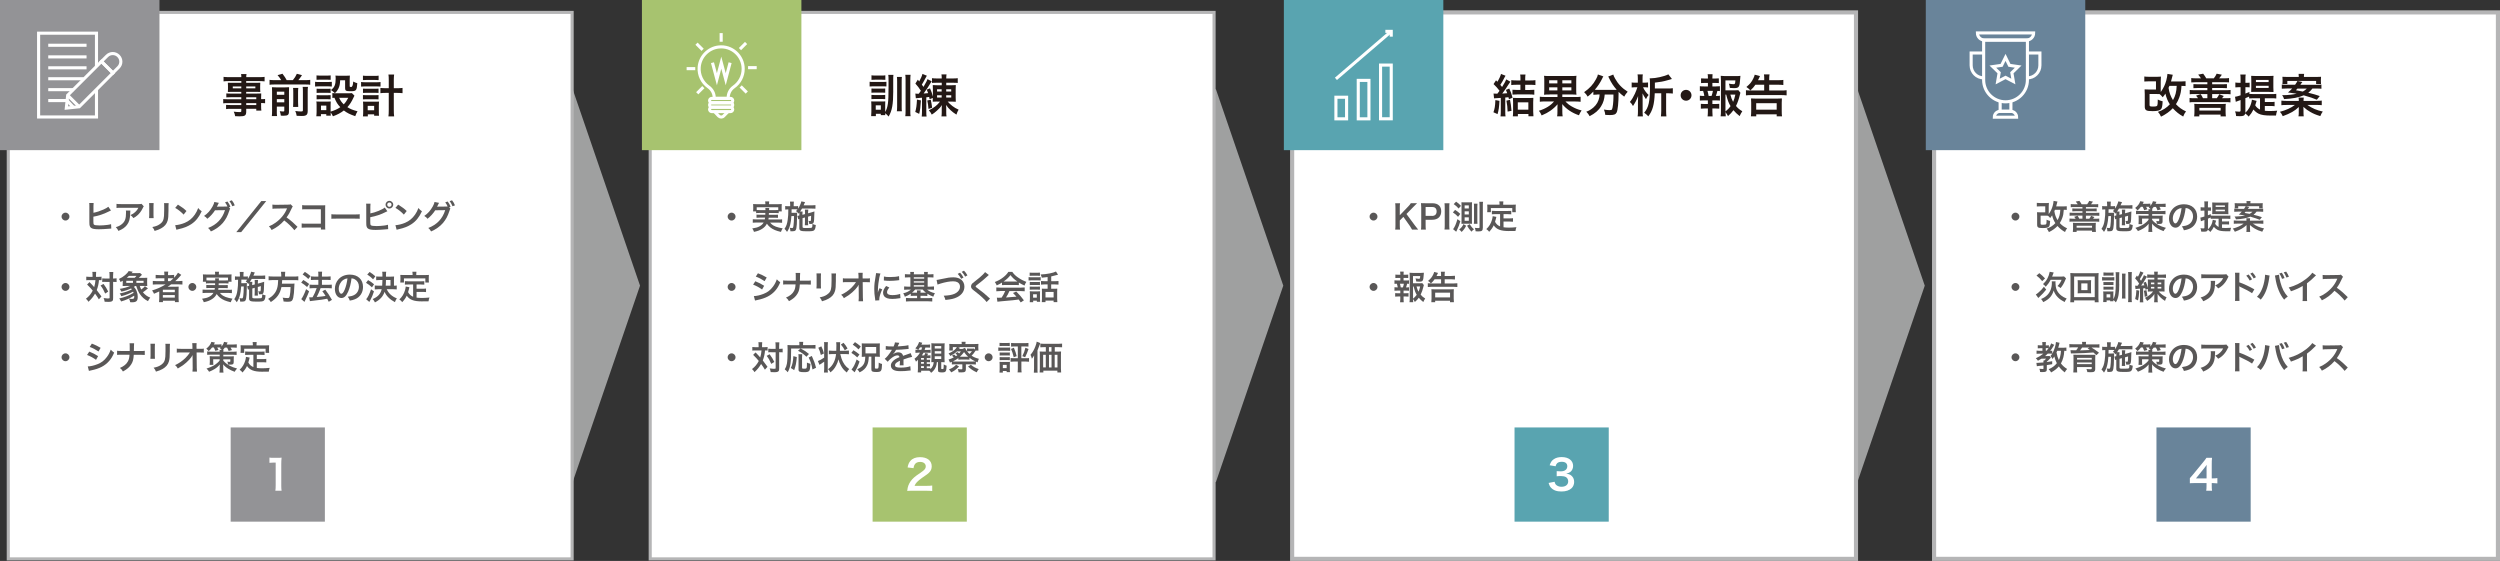 <?xml version="1.0" encoding="UTF-8"?><svg id="_レイヤー_2" xmlns="http://www.w3.org/2000/svg" viewBox="0 0 604.23 135.58"><rect x="0" y="0" width="604.23" height="135.58" fill="#333333" stroke="none"/><defs><style>.cls-1,.cls-2{fill:none;}.cls-3{fill:#9fa0a0;}.cls-4,.cls-2,.cls-5{stroke-miterlimit:10;}.cls-4,.cls-6,.cls-5{fill:#fff;}.cls-4,.cls-5{stroke:#b5b5b6;}.cls-7{fill:#231815;}.cls-2{stroke:#fff;}.cls-2,.cls-5{stroke-width:.75px;}.cls-8{fill:#69849a;}.cls-9{fill:#939396;}.cls-10{fill:#a7c36f;}.cls-11{fill:#59a4b0;}.cls-12{fill:#595757;}</style></defs><g id="_レイヤー_1-2"><polygon class="cls-3" points="129.63 21.57 138.41 21.57 154.69 69.04 138.41 116.51 129.63 116.51 129.63 21.57"/><polygon class="cls-3" points="285.1 21.57 293.88 21.57 310.16 69.04 293.88 116.51 285.1 116.51 285.1 21.57"/><polygon class="cls-3" points="440.14 21.57 448.92 21.57 465.2 69.04 448.92 116.51 440.14 116.51 440.14 21.57"/><rect class="cls-5" x="2" y="3" width="136.28" height="132.08"/><rect class="cls-5" x="157.15" y="3" width="136.28" height="132.08"/><rect class="cls-4" x="312.3" y="3" width="136.28" height="132.08"/><rect class="cls-4" x="467.45" y="3" width="136.28" height="132.08"/><path class="cls-7" d="M58.32,23.5h-2.61c-.4,0-.72.01-1.01.04v-.96c.26.03.55.04,1.03.04h2.59v-.42h-2.33c-.4,0-.67.01-.92.03.02-.23.03-.46.03-.74v-.73c0-.31-.01-.51-.03-.77.29.02.52.03.94.03h2.32v-.42h-3.01c-.54,0-.9.02-1.29.07v-1.09c.34.04.71.07,1.35.07h2.95c-.01-.39-.02-.51-.07-.75h1.33c-.06.24-.07.35-.08.75h3.09c.64,0,1-.02,1.35-.07v1.09c-.37-.04-.76-.07-1.29-.07h-3.16v.42h2.49c.42,0,.66-.01.92-.03-.02.24-.03.43-.03.77v.73c0,.33.01.5.03.74-.24-.02-.53-.03-.88-.03h-2.53v.42h2.46c.65,0,.87-.01,1.18-.03-.03.28-.03.43-.03,1v.38c.47,0,.74-.02.96-.05v1.04c-.26-.03-.47-.06-.96-.06v.64c0,.57.01.87.06,1.19h-1.23v-.43h-2.43v.62c0,.99-.27,1.2-1.62,1.2-.26,0-.7-.02-1.06-.04-.07-.44-.13-.66-.34-1.09.59.07,1,.1,1.4.1.34,0,.43-.05.43-.25v-.53h-2.59c-.5,0-.76.01-1.09.06v-1.02c.3.03.48.04,1.05.04h2.63v-.47h-3.16c-.63,0-.92.01-1.21.06v-1.04c.29.04.56.05,1.19.05h3.18v-.48ZM56.26,20.9v.45h2.06v-.45h-2.06ZM59.51,21.35h2.21v-.45h-2.21v.45ZM61.94,23.98v-.48h-2.43v.48h2.43ZM59.51,25.39h2.43v-.47h-2.43v.47Z"/><path class="cls-7" d="M67.97,19.37c-.28-.46-.44-.69-.89-1.21l1.19-.34c.55.73.69.94,1.02,1.55h1.49c.44-.52.69-.92.97-1.54l1.24.34c-.29.45-.62.89-.88,1.2h1.69c.54,0,.87-.02,1.18-.07v1.19c-.33-.06-.62-.07-1.18-.07h-7.47c-.53,0-.84.01-1.18.07v-1.19c.43.05.62.07,1.18.07h1.64ZM66.9,26.88c0,.56.01.86.07,1.18h-1.27c.04-.36.06-.68.06-1.25v-4.74c0-.54-.01-.72-.03-.99.33.03.59.04,1.03.04h2.13c.56,0,.74-.01.98-.04-.02.26-.03.52-.03,1.1v4.73c0,.85-.24,1.06-1.27,1.06-.17,0-.3,0-.69-.01-.08-.52-.11-.65-.26-1.08.36.04.57.07.77.07.26,0,.32-.04.32-.24v-.94h-1.8v1.12ZM68.71,22.92v-.77h-1.8v.77h1.8ZM68.71,24.73v-.77h-1.8v.77h1.8ZM72.1,21.27c-.04.31-.06.5-.06,1.04v2.35c0,.7.01.87.04,1.19h-1.24c.03-.32.04-.52.04-1.18v-2.38c0-.51-.01-.7-.05-1.03h1.27ZM74.44,20.98c-.06.31-.07.62-.07,1.17v4.63c0,.48-.08.77-.25.95-.23.22-.53.3-1.23.3-.26,0-.5-.01-1.19-.04-.07-.45-.14-.71-.34-1.17.61.09,1.01.12,1.34.12.45,0,.51-.04.51-.35v-4.47c0-.62-.01-.81-.06-1.13h1.29Z"/><path class="cls-7" d="M76.15,19.77c.26.04.47.05.89.05h2.27c.46,0,.65-.01.89-.04v1.13c-.23-.03-.37-.04-.84-.04h-2.32c-.4,0-.63.01-.89.04v-1.14ZM85.66,23.13q-.07.11-.22.45c-.47,1.02-.88,1.67-1.48,2.32.75.47,1.25.67,2.45,1-.25.44-.4.73-.55,1.18-1.29-.44-2-.79-2.75-1.38-.74.58-1.52,1-2.64,1.41-.18-.4-.33-.65-.56-.94,0,.37.01.51.04.78h-1.09v-.37h-1.29v.53h-1.12c.04-.34.07-.69.07-1.09v-1.62c0-.35-.01-.6-.06-.87.27.02.51.03.85.03h1.89c.43,0,.55,0,.74-.03-.03.24-.03.39-.03.8v1.65c.98-.29,1.69-.62,2.34-1.07-.67-.7-.99-1.23-1.42-2.28-.22.01-.32.01-.5.04v-1.17c.22.04.42.05.7.05h3.25c.42,0,.62-.01.77-.04l.6.59ZM76.5,18.22c.3.04.47.05.92.05h1.58c.45,0,.63-.01.92-.05v1.07c-.3-.03-.53-.04-.92-.04h-1.58c-.4,0-.65.01-.92.04v-1.07ZM76.52,21.44c.21.02.37.03.73.03h1.96c.36,0,.51-.01.7-.03v1.02c-.24-.02-.37-.03-.7-.03h-1.96c-.35,0-.51.01-.73.03v-1.02ZM76.52,22.99c.21.02.37.03.73.03h1.96c.36,0,.51-.01.7-.03v1.02c-.25-.03-.36-.03-.73-.03h-1.95c-.34,0-.48.01-.71.03v-1.02ZM77.58,26.62h1.29v-1.09h-1.29v1.09ZM82.21,19.38c-.03.96-.14,1.47-.45,2.09-.22.43-.43.7-.81,1.05-.32-.31-.64-.56-.96-.76.87-.64,1.14-1.31,1.14-2.75,0-.34-.01-.45-.06-.74.29.03.53.04.87.04h1.68c.38,0,.65-.01.94-.04-.03.24-.04.53-.04.94v1.63c0,.14.08.19.34.19q.44,0,.51-1.32c.33.18.62.3.99.4-.13,1.8-.25,1.94-1.65,1.94-1.07,0-1.3-.13-1.3-.71v-1.94h-1.2ZM81.98,23.64c.27.64.58,1.08,1.1,1.58.47-.5.7-.83,1.09-1.58h-2.19Z"/><path class="cls-7" d="M87.26,19.81c.27.04.53.07.94.07h2.83c.43,0,.67-.01.94-.06v1.1c-.25-.03-.47-.04-.94-.04h-2.84c-.36,0-.6.01-.92.05v-1.12ZM87.72,18.28c.28.04.5.06.95.06h1.9c.44,0,.65-.01.94-.06v1.08c-.31-.03-.52-.04-.94-.04h-1.9c-.4,0-.67.01-.95.04v-1.08ZM88.89,28.13h-1.17c.04-.32.06-.63.06-1.06v-1.66c0-.35-.01-.56-.04-.86.21.02.36.03.77.03h2.37c.34,0,.51-.01.72-.03-.03.25-.04.46-.04.85v1.62c0,.42.01.68.05.96h-1.18v-.34h-1.53v.5ZM87.73,21.42c.23.02.36.03.73.03h2.33c.37,0,.47,0,.7-.03v1.04c-.25-.03-.35-.03-.7-.03h-2.33c-.36,0-.47,0-.73.03v-1.04ZM87.73,22.98c.2.02.34.03.73.03h2.33c.37,0,.47,0,.7-.03v1.04c-.22-.02-.36-.03-.73-.03h-2.32c-.35,0-.48.01-.72.03v-1.04ZM88.87,26.65h1.56v-1.07h-1.56v1.07ZM93.96,19.33c0-.62-.01-.9-.08-1.32h1.38c-.05.37-.08.73-.08,1.32v1.99h.78c.59,0,.97-.02,1.33-.07v1.27c-.43-.04-.81-.07-1.34-.07h-.77v4.02c0,.76.02,1.21.08,1.66h-1.38c.06-.44.08-.86.08-1.66v-4.02h-.68c-.48,0-.96.02-1.34.07v-1.27c.35.04.75.07,1.33.07h.69v-1.99Z"/><rect class="cls-1" x="13.83" y="49.12" width="106.62" height="42.03"/><path class="cls-12" d="M16.78,52.35c0,.53-.42.95-.95.95s-.95-.42-.95-.95.42-.95.95-.95.95.42.95.95Z"/><path class="cls-12" d="M22.57,51.43c.82-.16,1.58-.41,2.42-.78.59-.26.93-.46,1.19-.68l.64.9c-.16.07-.18.08-.38.18-.72.38-1.53.7-2.29.94-.58.18-.79.22-1.58.38v1.03s0,.02,0,.02v.11c0,.46.03.65.14.75.14.14.59.21,1.37.21.54,0,1.27-.05,1.86-.13.38-.05.56-.09.91-.18l.05,1.06c-.16,0-.22,0-.79.06-.64.06-1.64.11-2.24.11-1,0-1.55-.1-1.86-.34-.22-.17-.34-.42-.39-.82-.02-.14-.02-.27-.02-.73v-3.71c0-.41,0-.52-.04-.74h1.07c-.03.21-.04.38-.04.74v1.61Z"/><path class="cls-12" d="M31.5,50.89c-.02.15-.02.16-.03.65-.03,1.37-.25,2.13-.79,2.83-.48.62-1.06,1.02-2.06,1.44-.21-.43-.31-.58-.63-.91.65-.19,1.01-.37,1.4-.68.82-.65,1.07-1.34,1.07-2.85,0-.24,0-.31-.04-.48h1.09ZM34.75,49.88c-.11.14-.11.14-.32.56-.28.59-.74,1.19-1.23,1.61-.32.28-.58.46-.96.66-.24-.34-.36-.46-.72-.73.54-.24.84-.42,1.17-.74.33-.3.58-.63.76-1.02h-4.2c-.56,0-.76,0-1.09.05v-1c.3.05.55.06,1.1.06h4.17c.48,0,.55,0,.78-.07l.54.61Z"/><path class="cls-12" d="M37.13,49.09c-.03.22-.03.3-.03.72v2.21c0,.4,0,.5.03.7h-1.1c.02-.18.04-.43.04-.72v-2.2c0-.41,0-.51-.03-.72h1.09ZM40.76,49.1c-.03.2-.04.29-.04.74v1.08c0,1.25-.06,1.92-.21,2.42-.23.8-.74,1.4-1.58,1.86-.42.24-.82.4-1.56.62-.14-.39-.22-.53-.56-.95.78-.15,1.25-.32,1.73-.64.75-.5,1.02-.98,1.1-2.04.03-.34.04-.7.04-1.34v-1c0-.41,0-.58-.04-.76h1.11Z"/><path class="cls-12" d="M42.33,54.43c.69-.04,1.64-.27,2.37-.59,1-.43,1.74-1.05,2.38-1.96.35-.51.58-.95.82-1.6.31.38.44.5.85.78-.68,1.46-1.44,2.41-2.54,3.13-.82.54-1.81.94-3.05,1.2-.32.06-.34.07-.53.14l-.29-1.1ZM43.01,49.46c.95.59,1.45.96,2.06,1.54l-.69.87c-.64-.68-1.3-1.21-2.04-1.62l.66-.79Z"/><path class="cls-12" d="M55.63,50.42c-.07.1-.11.2-.2.48-.47,1.42-.86,2.13-1.61,3.02-.71.82-1.7,1.52-2.85,2.02-.21-.38-.35-.55-.68-.84,2.09-.8,3.45-2.23,4.09-4.31l-2.41.03c-.45.74-1.21,1.57-1.87,2.06-.24-.33-.36-.43-.78-.69.86-.58,1.5-1.29,2.07-2.32.24-.43.38-.81.41-1.06l1.1.22c-.06.07-.06.09-.14.24-.06.14-.14.3-.22.46-.04.07-.04.08-.06.11l-.06.12c.1,0,.22-.02.38-.02l1.75-.02c.22,0,.35,0,.42-.02-.18-.4-.33-.66-.58-1l.59-.2c.31.42.5.74.71,1.26l-.34.13.27.31ZM56.15,49.85c-.19-.47-.42-.88-.69-1.24l.58-.2c.33.42.51.74.7,1.22l-.59.22Z"/><path class="cls-12" d="M64.35,48.59l-6.06,7.52h-1.18l6.05-7.52h1.18Z"/><path class="cls-12" d="M71.16,55.65c-.66-.82-1.58-1.71-2.46-2.37-.9,1.01-1.82,1.71-3.05,2.31-.22-.42-.32-.54-.65-.89.62-.24,1-.46,1.6-.88,1.21-.85,2.17-2.01,2.69-3.25l.09-.21q-.13,0-2.65.05c-.38,0-.6.02-.87.06l-.03-1.02c.22.04.38.05.7.05h.19l2.81-.04c.45,0,.51-.02.71-.09l.53.54c-.1.12-.17.23-.26.43-.37.86-.76,1.55-1.25,2.21.5.34.94.67,1.48,1.16q.2.18,1.17,1.11l-.77.83Z"/><path class="cls-12" d="M73.89,55c-.55,0-.74,0-.98.03v-1.03c.3.05.44.06,1,.06h3.64v-3.49h-3.5c-.57,0-.74,0-1.02.04v-1.04c.3.05.45.06,1.03.06h3.85q.42,0,.7-.02c-.02.22-.02.3-.02.66v4.39c0,.4,0,.62.04.82h-1.07v-.49h-3.65Z"/><path class="cls-12" d="M80.09,51.77c.35.05.5.06,1.3.06h4.26c.79,0,.94,0,1.29-.06v1.11c-.32-.04-.41-.04-1.3-.04h-4.25c-.9,0-.98,0-1.3.04v-1.11Z"/><path class="cls-12" d="M89.5,51.58c1.21-.22,2.97-.94,3.49-1.42l.64.9c-.09.03-.1.04-.17.07l-.21.1c-1.18.61-2.42,1.02-3.76,1.27v1.06s0,.1,0,.13c0,.45.03.62.14.74.14.14.59.21,1.37.21.54,0,1.27-.05,1.86-.13.38-.05.56-.09.91-.19l.05,1.06c-.17,0-.21,0-1.05.09-.47.05-1.48.1-1.97.1-1.01,0-1.56-.1-1.87-.34-.22-.17-.34-.42-.39-.82-.02-.14-.02-.27-.02-.74v-3.71c0-.41,0-.54-.04-.74h1.07c-.03.19-.04.34-.04.74v1.62ZM95.04,49.46c0,.51-.42.93-.93.93s-.92-.42-.92-.93.42-.92.92-.92.93.42.93.92ZM93.59,49.46c0,.29.23.53.52.53s.53-.24.53-.53-.23-.52-.53-.52-.52.23-.52.52Z"/><path class="cls-12" d="M95.56,54.43c.69-.04,1.64-.27,2.37-.59,1-.43,1.74-1.05,2.38-1.96.35-.51.58-.95.82-1.6.31.38.44.5.85.78-.68,1.46-1.44,2.41-2.54,3.13-.82.54-1.81.94-3.05,1.2-.32.06-.34.07-.53.14l-.29-1.1ZM96.24,49.46c.95.59,1.45.96,2.06,1.54l-.69.87c-.64-.68-1.3-1.21-2.04-1.62l.66-.79Z"/><path class="cls-12" d="M108.85,50.42c-.07.1-.11.2-.2.48-.47,1.42-.86,2.13-1.61,3.02-.71.82-1.7,1.52-2.85,2.02-.21-.38-.35-.55-.68-.84,2.09-.8,3.45-2.23,4.09-4.31l-2.41.03c-.45.74-1.21,1.57-1.87,2.06-.24-.33-.36-.43-.78-.69.86-.58,1.5-1.29,2.07-2.32.24-.43.38-.81.41-1.06l1.1.22c-.06.07-.06.09-.14.24-.06.14-.14.3-.22.46-.04.07-.04.08-.06.11l-.06.12c.1,0,.22-.02.38-.02l1.75-.02c.22,0,.35,0,.42-.02-.18-.4-.33-.66-.58-1l.59-.2c.31.42.5.74.71,1.26l-.34.13.27.31ZM109.37,49.85c-.19-.47-.42-.88-.69-1.24l.58-.2c.33.42.51.74.7,1.22l-.59.22Z"/><path class="cls-12" d="M16.78,69.35c0,.53-.42.95-.95.95s-.95-.42-.95-.95.42-.95.95-.95.95.42.95.95Z"/><path class="cls-12" d="M22.36,66.46c0-.36,0-.54-.05-.75h.93c-.02.22-.04.43-.04.75v.45h.57c.34,0,.53,0,.77-.05v.86c-.19-.02-.3-.02-.62-.02-.06.83-.24,1.64-.54,2.42.5.64.57.73,1.14,1.53l-.63.7c-.34-.58-.46-.76-.92-1.38-.45.78-.86,1.28-1.59,1.97-.22-.35-.34-.5-.61-.74.74-.57,1.21-1.14,1.64-1.96-.37-.46-.81-.94-1.36-1.47l.58-.59q.16.16.63.65c.06.06.2.22.5.57.16-.52.27-1.12.31-1.7h-1.48c-.3,0-.52,0-.74.04v-.87c.24.03.48.05.79.05h.73v-.45ZM25.02,68.62c.54.73.76,1.1,1.13,1.85l-.73.48c-.38-.88-.64-1.34-1.12-1.94l.72-.39ZM25.47,68.12c-.34,0-.54,0-.76.04v-.88c.22.03.41.04.76.04h1.01v-.63c0-.47-.02-.73-.06-.95h.96c-.03.25-.05.52-.05.95v.63h.1c.34,0,.55-.02.75-.05v.9q-.06,0-.18-.02c-.08-.02-.34-.02-.56-.02h-.1v3.86c0,.42-.02.55-.14.7-.15.19-.44.27-.97.27-.33,0-.62,0-.94-.03-.06-.4-.11-.6-.25-.89.29.05.77.1.97.1.43,0,.48-.02.48-.19v-3.81h-1.01Z"/><path class="cls-12" d="M33.78,69.1c.15.44.2.58.36.87.4-.28.71-.56.88-.81l.74.53c-.09.06-.11.09-.2.17-.38.34-.74.6-1.02.77.47.61,1.1,1.06,1.77,1.3-.24.3-.41.55-.54.86-.87-.45-1.42-.94-1.97-1.73-.33-.48-.66-1.22-.89-1.94h-.22c-.13.09-.18.13-.33.22.33.34.55.7.71,1.17.17.46.22.74.22,1.24,0,1-.34,1.31-1.4,1.31-.1,0-.23,0-.42-.02-.07-.4-.12-.53-.3-.85.29.04.5.06.68.06.51,0,.6-.1.6-.64,0-.05,0-.08-.02-.15-.97.61-2.01,1.07-3.16,1.4-.13-.3-.25-.49-.46-.72,1.29-.29,2.52-.77,3.47-1.36-.05-.14-.06-.18-.11-.29-.86.47-1.82.84-2.85,1.1-.16-.35-.22-.45-.39-.66,1.08-.21,2.04-.53,2.94-.98-.07-.1-.1-.14-.18-.24-.73.34-1.53.61-2.37.77-.14-.34-.22-.47-.38-.67.91-.13,1.81-.38,2.51-.7h-1.03c-.32,0-.52,0-.78.02.02-.17.03-.35.03-.7v-.59c-.21.14-.29.18-.54.32-.1-.31-.2-.49-.39-.74.54-.23,1.05-.55,1.5-.94.4-.34.67-.65.87-.97l.98.16-.3.35h1.3c.27,0,.68-.02.77-.03l.45.41c-.07.08-.1.1-.19.21-.22.22-.34.34-.58.55h1.21c.41,0,.62,0,.84-.03-.02.25-.03.41-.03.7v.6c0,.29,0,.5.03.7-.21-.02-.42-.02-.75-.02h-1.05ZM32.14,68.37v-.51h-1.62v.51h1.62ZM32.53,67.15c.21-.18.34-.32.46-.48h-1.82c-.2.2-.31.3-.54.48h1.9ZM34.7,68.37v-.51h-1.74v.51h1.74Z"/><path class="cls-12" d="M37.89,68.73c-.4,0-.68.02-.96.05v-.88c.22.03.52.05.98.05h1.82v-.7h-1.2c-.42,0-.68,0-.91.03v-.84c.21.03.52.05.94.05h1.17v-.14c0-.31-.02-.49-.05-.7h.98c-.04.21-.05.38-.05.7v.14h.58c.41,0,.66-.02.9-.05v.69c.42-.44.76-.89.93-1.22l.79.52c-.06.06-.18.19-.36.41-.32.38-.66.72-1.09,1.1h.82c.42,0,.66-.02.91-.05v.88c-.26-.03-.58-.05-.99-.05h-1.72c-.3.22-.5.35-.86.58.18,0,.44,0,.65,0h1.18c.38,0,.61,0,.84-.02-.02.23-.03.42-.03.87v1.98c0,.42.02.69.05.9h-.93v-.34h-2.9v.34h-.94c.03-.26.05-.55.05-.9v-1.24c0-.13,0-.3,0-.45-.49.24-.66.31-1.27.56-.14-.33-.24-.5-.47-.8,1.21-.36,2.24-.82,3.29-1.47h-2.14ZM39.36,70.62h2.89v-.59h-2.89v.59ZM39.36,71.93h2.89v-.62h-2.89v.62ZM41.16,67.94c.29-.23.51-.42.77-.67-.22-.02-.35-.02-.67-.02h-.66v.7h.56Z"/><path class="cls-12" d="M47.44,69.35c0,.53-.42.95-.95.95s-.95-.42-.95-.95.42-.95.95-.95.95.42.95.95Z"/><path class="cls-12" d="M50.52,68.48c-.37,0-.57,0-.75.04v-.42h-.74c.03-.18.04-.33.04-.59v-.59c0-.22,0-.39-.03-.6.26.02.48.03.88.03h2.08v-.18c0-.2-.02-.33-.05-.5h.98c-.03.16-.04.3-.04.5v.18h2.19c.41,0,.62,0,.89-.03-.02.2-.03.37-.03.58v.61c0,.23,0,.41.03.59h-.74v.42c-.2-.03-.38-.04-.76-.04h-1.61q0,.26-.02.44h1.5c.39,0,.52,0,.71-.03v.76c-.21-.02-.34-.03-.71-.03h-1.54c-.02.2-.03.26-.06.43h2.49c.4,0,.6,0,.82-.04v.84c-.29-.03-.51-.05-.86-.05h-2.04c.29.34.44.48.74.67.35.22.85.41,1.41.54.2.06.45.1.89.18-.18.28-.31.53-.42.86-.74-.18-1.07-.28-1.5-.46-.86-.38-1.4-.82-1.9-1.52-.29.54-.63.91-1.17,1.25-.56.35-1.06.54-1.95.72-.14-.41-.19-.5-.42-.83.84-.12,1.26-.24,1.74-.49.46-.24.78-.53,1.02-.94h-1.77c-.31,0-.57.02-.86.05v-.84c.22.03.41.04.81.04h2.09c.03-.15.05-.24.07-.43h-1.35c-.38,0-.51,0-.72.03v-.76c.19.02.33.03.72.03h1.41q0-.22,0-.44h-1.5ZM52.02,67.78c0-.26,0-.36-.03-.51h.93c-.02.1-.02.19-.03.51h1.59c.3,0,.43,0,.63-.02v-.66h-5.21v.66c.14.02.32.02.62.02h1.5Z"/><path class="cls-12" d="M60.98,69.7v2.09c0,.16.03.23.11.26.11.05.34.06.71.06,1.12,0,1.31-.02,1.42-.11.11-.08.14-.29.16-.87.36.15.46.18.8.25-.06.74-.18,1.1-.42,1.29-.23.19-.52.23-1.81.23-1.42,0-1.75-.14-1.75-.77v-2.22c-.1.03-.18.06-.26.1l-.2-.82.09-.02c.18-.03.21-.04.38-.09v-.39c0-.12,0-.19,0-.31-.07.1-.1.14-.2.26-.22-.3-.35-.43-.61-.62.18-.2.24-.26.36-.42-.18-.02-.28-.02-.56-.02h-.86q0,.74-.02.86h.75c.27,0,.43,0,.61-.03,0,.06-.02.36-.02.41v.36c0,.5-.03,1.54-.06,2.01-.06.87-.15,1.3-.33,1.5-.12.14-.34.21-.71.21q-.06,0-.29,0t-.22,0c-.02-.38-.06-.56-.16-.85.05.02.09.02.11.02.2.03.32.05.44.05.22,0,.26-.06.34-.51.08-.51.13-1.39.14-2.38h-.63c-.08.97-.14,1.46-.27,1.98-.18.76-.42,1.3-.79,1.84-.21-.33-.37-.52-.61-.73.45-.66.65-1.25.78-2.26.12-.9.13-1.14.14-2.45h-.09c-.28,0-.5.02-.66.04v-.86c.23.04.38.05.74.05h.46v-.42c0-.29-.02-.5-.05-.7h.94c-.03.22-.04.37-.04.7v.42h.34c.34,0,.52,0,.73-.04v.62c.37-.55.7-1.31.78-1.75l.9.18c-.04.06-.08.15-.14.3-.02.06-.08.18-.21.48h2.04c.35,0,.62-.02.82-.05v.86c-.19-.02-.53-.03-.82-.03h-2.43c-.15.26-.26.44-.45.71h.59c-.03.21-.04.3-.04.62v.18l.63-.17v-.43c0-.29-.02-.53-.03-.66h.82c-.03.15-.05.34-.05.62v.27l.81-.22s.14-.04.28-.09c.07-.02.14-.05.19-.06.14-.03.15-.04.25-.08-.04,1.94-.08,2.43-.21,2.72-.11.24-.28.31-.73.31q-.06,0-.31,0c-.03-.3-.08-.49-.18-.75.15.03.27.05.38.05.17,0,.19-.05.22-.38.02-.28.03-.56.03-.9l-.74.21v1.42c0,.36,0,.48.03.66h-.81c.02-.21.03-.32.03-.66v-1.22l-.63.18Z"/><path class="cls-12" d="M67.97,66.35c0-.26-.02-.47-.06-.66h1.03c-.03.17-.05.38-.05.66v.49h2.2c.45,0,.74-.02,1.01-.06v.97c-.25-.03-.5-.05-.97-.05h-2.93c-.04.6-.04.62-.06.86h2.21c.42,0,.64,0,.82-.04,0,.04,0,.06,0,.08-.02.12-.02.22-.03.56-.03,1.2-.14,2.23-.27,2.81-.18.76-.45.96-1.25.96-.28,0-.46,0-1.08-.06-.03-.37-.1-.63-.23-.93.46.07.83.1,1.2.1s.43-.09.54-.64c.1-.48.14-.98.18-2.01h-2.21c-.33,1.61-1.05,2.63-2.57,3.62-.2-.35-.35-.53-.65-.76.7-.44,1.05-.72,1.43-1.18.69-.82.96-1.75,1-3.38h-1.31c-.4,0-.73.02-1,.05v-.97c.29.04.59.06,1,.06h2.06v-.49Z"/><path class="cls-12" d="M73.29,67.66c.55.31.85.52,1.43.98l-.5.73c-.52-.47-.87-.73-1.42-1.06l.5-.64ZM74.71,70.4c-.28.74-.46,1.16-.78,1.82q-.14.3-.25.54t-.1.2l-.77-.67c.28-.3.77-1.29,1.17-2.4l.71.5ZM73.68,65.71c.56.34.87.58,1.38,1.02l-.54.7c-.44-.43-.83-.75-1.38-1.1l.54-.62ZM74.69,71.87c.13,0,.19,0,.27,0,.13,0,.32,0,.59-.02.41-.71.74-1.44.99-2.21h-.86c-.33,0-.61.02-.86.05v-.9c.23.03.5.05.87.05h1.25v-1.2h-.96c-.31,0-.58.02-.84.04v-.88c.21.03.48.05.85.05h.95v-.35c0-.43,0-.63-.05-.84h.97c-.04.24-.05.42-.05.84v.35h1.28c.34,0,.58-.02.82-.05v.88c-.22-.03-.44-.04-.81-.04h-1.29v1.2h1.54c.34,0,.59-.02.84-.05v.9c-.23-.03-.52-.05-.83-.05h-1.88q-.05.14-.16.44c-.16.42-.38.92-.7,1.55l-.07.15c1.08-.1,1.61-.16,2.13-.26-.25-.42-.4-.63-.78-1.14l.71-.37c.67.87.86,1.17,1.62,2.46l-.78.47c-.18-.37-.24-.49-.37-.74-1.18.22-1.46.26-2.89.42-.87.09-1.04.11-1.29.16l-.18-.93Z"/><path class="cls-12" d="M84.13,70.53c-.46,1.03-.97,1.5-1.62,1.5-.91,0-1.57-.93-1.57-2.21,0-.88.31-1.7.88-2.33.67-.74,1.62-1.12,2.75-1.12,1.92,0,3.17,1.17,3.17,2.97,0,1.38-.72,2.49-1.94,2.98-.38.16-.7.24-1.26.34-.14-.42-.23-.6-.49-.94.74-.1,1.22-.22,1.59-.44.7-.38,1.11-1.14,1.11-2,0-.77-.34-1.39-.98-1.77-.25-.14-.46-.21-.81-.24-.15,1.26-.43,2.36-.83,3.26ZM82.96,67.66c-.67.48-1.09,1.3-1.09,2.16,0,.66.28,1.18.63,1.18.26,0,.54-.34.82-1.02.3-.72.57-1.8.66-2.7-.42.05-.7.16-1.03.39Z"/><path class="cls-12" d="M88.97,67.7c.58.32.86.53,1.44,1.01l-.51.74c-.54-.5-.86-.74-1.44-1.1l.51-.66ZM90.39,70.42c-.3.91-.51,1.42-.88,2.11-.06.1-.22.4-.25.45l-.76-.66c.45-.54.77-1.19,1.18-2.4l.7.5ZM89.32,65.73c.56.33.87.57,1.4,1.06l-.56.72c-.5-.53-.76-.74-1.4-1.14l.56-.64ZM93.47,69.9c.48,1.04,1.25,1.74,2.45,2.22-.22.28-.3.46-.47.91-1.19-.62-2.09-1.51-2.5-2.5-.39,1.14-1.08,1.9-2.33,2.56-.14-.32-.28-.51-.55-.81,1.26-.54,1.92-1.25,2.18-2.38h-.77c-.37,0-.66.02-.9.05v-.95c.24.03.54.05.89.05h.9c.04-.46.06-.92.06-1.37h-.66c-.33,0-.65.02-.85.04v-.9c.25.02.51.04.85.04h.66v-.43c0-.37-.02-.53-.06-.75h.98c-.05.23-.06.38-.06.74v.44h1.22c.38,0,.56,0,.74-.03-.02.16-.03.34-.03.64v1.58c.33,0,.34,0,.67-.05v.95c-.26-.03-.53-.05-.89-.05h-1.54ZM94.38,69.05v-1.37h-1.1c0,.64-.02.95-.06,1.37h1.17Z"/><path class="cls-12" d="M99.85,68.76h-1.18c-.35,0-.58,0-.81.04v-.85c.21.03.44.04.81.04h3.06c.38,0,.61,0,.82-.04v.85c-.22-.03-.46-.04-.82-.04h-1.05v1.02h1.51c.37,0,.57,0,.78-.05v.86c-.24-.03-.43-.04-.78-.04h-1.51v1.38c.39.06.83.08,1.3.08s1.01-.02,1.82-.1c-.13.33-.18.54-.22.91-.66.02-1.07.02-1.7.02-1.87,0-2.92-.41-3.57-1.38-.26.55-.56.99-1.1,1.57-.21-.3-.32-.4-.69-.66.66-.59,1.12-1.36,1.38-2.26.09-.33.15-.69.16-.86l.89.17c-.04.14-.04.14-.11.47-.04.16-.09.34-.21.72.32.57.65.86,1.22,1.11v-2.97ZM99.72,66.19c0-.2-.02-.34-.05-.51h.98c-.03.17-.04.3-.04.5v.3h2.16c.32,0,.59,0,.89-.03-.02.18-.03.36-.03.59v.62c0,.23,0,.42.03.62h-.86v-1h-5.17v1h-.89c.03-.19.04-.35.04-.63v-.62c0-.21-.02-.41-.03-.59.29.02.56.03.88.03h2.09v-.3Z"/><path class="cls-12" d="M16.78,86.35c0,.53-.42.95-.95.95s-.95-.42-.95-.95.42-.95.95-.95.95.42.95.95Z"/><path class="cls-12" d="M21.58,84.98c.82.33,1.44.64,2.13,1.09l-.5.9c-.64-.47-1.35-.86-2.17-1.18l.54-.82ZM21.21,88.56c.61,0,1.48-.2,2.31-.52.99-.38,1.67-.9,2.31-1.76.43-.58.68-1.06.93-1.77.33.34.45.45.83.71-.37.89-.7,1.44-1.2,2.02-1.02,1.17-2.38,1.88-4.34,2.27-.29.06-.4.08-.56.13l-.28-1.09ZM22.19,83.04c.82.32,1.46.62,2.13,1.03l-.51.88c-.73-.49-1.44-.86-2.13-1.1l.52-.81Z"/><path class="cls-12" d="M33.95,84.84c.56,0,.73,0,1.04-.06v1.01c-.29-.03-.5-.04-1.02-.04h-1.64c-.07,1.11-.21,1.64-.58,2.25-.44.73-1,1.22-2.04,1.79-.27-.46-.39-.6-.73-.86.96-.42,1.57-.91,1.93-1.58.24-.43.33-.79.39-1.61h-1.98c-.53,0-.74,0-1.02.04v-1.01c.31.05.49.06,1.04.06h2.01c0-.34,0-.48,0-.62v-.47c0-.34,0-.55-.04-.77h1.1c-.03.26-.03.26-.04.77v.48q-.02.53-.02.62h1.58Z"/><path class="cls-12" d="M37.45,83.09c-.03.22-.03.3-.03.72v2.21c0,.4,0,.5.03.7h-1.1c.02-.18.04-.43.04-.72v-2.2c0-.41,0-.51-.03-.72h1.09ZM41.08,83.1c-.03.2-.04.29-.04.74v1.08c0,1.25-.06,1.92-.21,2.42-.23.8-.74,1.4-1.58,1.86-.42.24-.82.4-1.56.62-.14-.39-.22-.53-.56-.95.78-.15,1.25-.32,1.73-.64.75-.5,1.02-.98,1.1-2.04.03-.34.04-.7.04-1.34v-1c0-.41,0-.58-.04-.76h1.11Z"/><path class="cls-12" d="M46.53,86.4s.02-.45.02-.58c-.17.34-.42.68-.82,1.12-.44.48-1.02.99-1.58,1.39-.31.22-.58.39-1.18.74-.19-.38-.31-.52-.66-.83.95-.43,1.72-.96,2.52-1.73.41-.4.81-.9,1.07-1.32h-2.19c-.6,0-.7,0-.98.04v-.98c.3.06.44.06,1.01.06h2.77v-.64q-.02-.43-.05-.74h1.06c-.02.21-.03.35-.03.68v.05l.02.65h.81c.54,0,.66,0,.94-.06v.97c-.24-.02-.42-.03-.92-.03h-.82l.04,3.71c0,.39.02.7.05.92h-1.09c.03-.22.05-.44.05-.77v-.14l-.02-2.39v-.11Z"/><path class="cls-12" d="M51.24,84c-.26.36-.46.56-.81.86-.17-.22-.34-.4-.57-.6.62-.46,1.06-1.04,1.23-1.63l.86.15c-.03.06-.11.22-.26.48h1.07c.31,0,.55-.02.78-.05v.56c.32-.38.5-.72.61-1.14l.86.15q-.16.34-.23.49h1.57c.36,0,.63-.02.88-.05v.82c-.25-.03-.48-.04-.84-.04h-.66c.12.19.22.38.34.61l-.81.22c-.1-.3-.2-.49-.38-.82h-.53c-.18.25-.3.4-.46.57h.12c-.02.14-.03.2-.04.43h2.36c.41,0,.62-.02.86-.06v.83c-.24-.03-.46-.04-.86-.04h-2.36v.4h1.81c.4,0,.65-.02.74-.03-.02.18-.03.38-.03.66v.75c0,.26-.08.44-.23.52-.11.06-.3.09-.59.09-.14,0-.33,0-.56-.02-.02-.25-.05-.39-.16-.7.16.02.38.05.5.05.17,0,.22-.03.22-.15v-.46h-1.71v.29c.37.47.96.94,1.58,1.27.46.25,1.05.46,1.76.66-.29.32-.46.54-.58.79-.58-.21-1.16-.48-1.56-.74-.26-.15-.44-.3-.73-.54-.24-.21-.32-.29-.5-.54,0,.26.02.37.02.58v.61c.02.46.02.57.07.83h-.98c.04-.24.06-.48.06-.75v-.67c0-.1,0-.35.02-.56-.33.43-.71.78-1.25,1.11-.4.25-.88.48-1.34.66-.21-.34-.27-.42-.62-.77.57-.17,1.21-.43,1.68-.69.3-.18.61-.38.92-.66.26-.22.37-.33.58-.61v-.29h-1.56v.7c0,.3,0,.5.03.65h-.89c.02-.21.04-.43.04-.74v-.7c0-.25,0-.45-.03-.65.19.02.42.03.7.03h1.72v-.4h-2.18c-.33,0-.6.02-.85.04v-.83c.26.04.49.06.85.06h2.18c0-.22-.02-.3-.04-.43h.54c-.14-.16-.26-.26-.46-.41.09-.07.11-.1.18-.15-.16-.02-.25-.02-.36-.02h-.46c.14.23.18.33.32.6l-.78.22c-.14-.38-.22-.55-.36-.82h-.43Z"/><path class="cls-12" d="M61.24,85.76h-1.18c-.35,0-.58,0-.81.04v-.85c.21.03.44.04.81.04h3.06c.38,0,.61,0,.82-.04v.85c-.22-.03-.46-.04-.82-.04h-1.05v1.02h1.51c.37,0,.57,0,.78-.05v.86c-.24-.03-.43-.04-.78-.04h-1.51v1.38c.39.06.83.08,1.3.08s1.01-.02,1.82-.1c-.13.33-.18.54-.22.91-.66.02-1.07.02-1.7.02-1.87,0-2.92-.41-3.57-1.38-.26.55-.56.99-1.1,1.57-.21-.3-.32-.4-.69-.66.66-.59,1.12-1.36,1.38-2.26.09-.33.15-.69.16-.86l.89.17c-.04.14-.04.14-.11.47-.04.16-.09.34-.21.72.32.57.65.86,1.22,1.11v-2.97ZM61.11,83.19c0-.2-.02-.34-.05-.51h.98c-.03.17-.04.3-.04.5v.3h2.16c.32,0,.59,0,.89-.03-.02.18-.03.36-.03.59v.62c0,.23,0,.42.03.62h-.86v-1h-5.17v1h-.89c.03-.19.04-.35.04-.63v-.62c0-.21-.02-.41-.03-.59.29.02.56.03.88.03h2.09v-.3Z"/><rect class="cls-9" x="55.75" y="103.31" width="22.77" height="22.77"/><path class="cls-6" d="M66.55,118.61c.06-.39.08-.78.08-1.3v-5.51h-.48c-.37,0-.66.02-1.03.06v-1.27c.31.05.53.06,1,.06h.92c.51,0,.66,0,1.02-.05-.06.59-.08,1.05-.08,1.65v5.06c0,.53.02.89.08,1.3h-1.51Z"/><path class="cls-7" d="M210.18,19.76c.26.04.47.05.88.05h2.37c.41,0,.59-.01.81-.04v1.12c-.21-.02-.35-.03-.76-.03h-2.42c-.4,0-.6.01-.88.04v-1.14ZM215.89,21.99c0,3.23-.29,4.8-1.12,6.18-.32-.37-.43-.48-.83-.81q.01.12.01.29t.01.17h-1.08v-.31h-1.19v.56h-1.14c.03-.36.05-.76.05-1.08v-1.63c0-.33-.01-.56-.04-.86.19.02.31.03.74.03h2.01c.31,0,.47-.01.65-.03-.02.18-.02.32-.02.79v1.78c.66-1.14.81-2.28.81-5.86v-1.96c0-.55-.01-.83-.07-1.16h1.25c-.04.32-.05.59-.05,1.21v2.68ZM210.62,21.39c.23.02.35.03.7.03h1.95c.36,0,.47,0,.68-.03v1.02c-.24-.03-.35-.03-.68-.03h-1.95c-.35,0-.51.01-.7.03v-1.02ZM210.62,22.94c.23.02.35.03.7.03h1.95c.35,0,.48-.01.68-.03v1.02c-.21-.02-.34-.03-.69-.03h-1.95c-.34,0-.5.01-.69.03v-1.02ZM210.63,18.2c.26.04.47.06.89.06h1.57c.42,0,.63-.01.89-.06v1.1c-.25-.03-.51-.04-.89-.04h-1.57c-.38,0-.62.01-.89.04v-1.1ZM211.66,26.52h1.23v-1.06h-1.23v1.06ZM217.98,18.6c-.04.29-.05.54-.05,1.13v6.06c0,.57.01.87.05,1.1h-1.22c.04-.25.07-.56.07-1.12v-6.03c0-.63-.01-.84-.05-1.14h1.21ZM220.08,18.08c-.04.32-.07.71-.07,1.42v7.14c0,.74.01,1.09.07,1.45h-1.28c.06-.35.07-.69.07-1.44v-7.15c0-.75-.01-1.1-.07-1.42h1.28Z"/><path class="cls-7" d="M226.42,24.54c-.42,0-.74.01-.99.04.02-.24.03-.46.03-.9l-.78.29c-.04-.26-.05-.34-.11-.54-.32.04-.42.07-.69.09v3.49c0,.55.01.83.07,1.16h-1.18c.04-.34.07-.65.07-1.16v-3.39c-.1.01-.25.02-.46.03q-.81.05-1.03.1l-.12-1.13c.15.02.25.03.47.03h.37c.12-.15.19-.25.5-.71-.42-.66-.8-1.17-1.33-1.74l.59-.94c.17.2.23.29.34.42.35-.61.69-1.4.78-1.82l1.06.44q-.11.15-.43.77c-.37.72-.55,1.02-.78,1.38.19.25.24.32.4.55.73-1.28.86-1.52.97-1.87l1.01.52c-.07.07-.12.15-.21.32-.47.81-1.16,1.85-1.74,2.63.54-.03.76-.05,1.09-.09-.13-.4-.18-.51-.33-.85l.79-.31c.29.64.53,1.31.69,2.01v-1.78c0-.45-.01-.74-.03-1.02.22.03.51.04.98.04h1.19v-.6h-1.33c-.54,0-.74.01-1.03.05v-1.16c.32.04.63.07,1.14.07h1.22v-.1c0-.32-.02-.58-.07-.88h1.23c-.04.24-.07.51-.07.88v.1h1.64c.51,0,.83-.02,1.14-.07v1.16c-.29-.04-.57-.05-1.03-.05h-1.75v.6h1.4c.46,0,.73-.01.91-.04-.02.24-.03.53-.03,1.06v1.9c0,.54.01.84.03,1.07-.29-.03-.58-.04-1.04-.04h-.92c.25.31.65.68,1.12,1.06.5.38.9.62,1.52.89-.24.41-.35.64-.53,1.2-.66-.42-.97-.66-1.4-1.06-.5-.46-.73-.74-1.09-1.28.03.56.03.57.03.85v.93c0,.46.01.66.07.99h-1.23c.05-.31.07-.55.07-.98v-.92c0-.36.01-.58.02-.84-.34.55-.57.81-1.19,1.36-.51.45-.79.67-1.24.95-.2-.42-.38-.69-.71-1.03,1.31-.67,2.01-1.22,2.7-2.12h-.75ZM222.58,24.26c-.1,1.62-.2,2.38-.42,3.26l-.95-.46c.25-.94.34-1.52.41-2.99l.96.2ZM224.96,24.1c.15.73.25,1.23.33,1.94l-.88.29c-.07-.9-.13-1.3-.3-2.04l.85-.19ZM226.48,21.57v.56h1.11v-.56h-1.11ZM226.48,23.02v.55h1.11v-.55h-1.11ZM228.69,22.13h1.21v-.56h-1.21v.56ZM228.69,23.57h1.22v-.55h-1.22v.55Z"/><rect class="cls-1" x="174.82" y="49.12" width="94.94" height="44.38"/><path class="cls-12" d="M177.77,52.35c0,.53-.42.95-.95.95s-.95-.42-.95-.95.42-.95.95-.95.95.42.95.95Z"/><path class="cls-12" d="M183.5,51.48c-.37,0-.57,0-.75.04v-.42h-.74c.03-.18.04-.33.04-.59v-.59c0-.22,0-.39-.03-.6.26.02.48.03.88.03h2.08v-.18c0-.2-.02-.33-.05-.5h.98c-.03.16-.04.3-.04.5v.18h2.19c.41,0,.62,0,.89-.03-.02.2-.03.37-.03.58v.61c0,.23,0,.41.03.59h-.74v.42c-.2-.03-.38-.04-.76-.04h-1.61q0,.26-.02.44h1.5c.39,0,.52,0,.71-.03v.76c-.21-.02-.34-.03-.71-.03h-1.54c-.02.2-.03.26-.06.43h2.49c.4,0,.6,0,.82-.04v.84c-.29-.03-.51-.05-.86-.05h-2.04c.29.34.44.48.74.67.35.22.85.41,1.41.54.2.06.45.1.89.18-.18.28-.31.53-.42.86-.74-.18-1.07-.28-1.5-.46-.86-.38-1.4-.82-1.9-1.52-.29.54-.63.91-1.17,1.25-.56.35-1.06.54-1.95.72-.14-.41-.19-.5-.42-.83.84-.12,1.26-.24,1.74-.49.46-.24.78-.53,1.02-.94h-1.77c-.31,0-.57.02-.86.05v-.84c.22.03.41.04.81.04h2.09c.03-.15.05-.24.07-.43h-1.35c-.38,0-.51,0-.72.03v-.76c.19.02.33.03.72.03h1.41q0-.22,0-.44h-1.5ZM185.01,50.78c0-.26,0-.36-.03-.51h.93c-.02.1-.02.19-.03.51h1.59c.3,0,.43,0,.63-.02v-.66h-5.21v.66c.14.02.32.02.62.02h1.5Z"/><path class="cls-12" d="M193.97,52.7v2.09c0,.16.03.23.11.26.11.05.34.06.71.06,1.12,0,1.31-.02,1.42-.11.11-.08.14-.29.16-.87.36.15.46.18.8.25-.06.74-.18,1.1-.42,1.29-.23.19-.52.23-1.81.23-1.42,0-1.75-.14-1.75-.77v-2.22c-.1.03-.18.06-.26.1l-.2-.82.09-.02c.18-.03.21-.04.38-.09v-.39c0-.12,0-.19,0-.31-.07.1-.1.14-.2.26-.22-.3-.35-.43-.61-.62.18-.2.24-.26.36-.42-.18-.02-.28-.02-.56-.02h-.86q0,.74-.02.86h.75c.27,0,.43,0,.61-.03,0,.06-.02.36-.02.41v.36c0,.5-.03,1.54-.06,2.01-.06.87-.15,1.3-.33,1.5-.12.14-.34.21-.71.21q-.06,0-.29,0t-.22,0c-.02-.38-.06-.56-.16-.85.05.02.09.02.11.02.2.03.32.05.44.05.22,0,.26-.06.34-.51.08-.51.13-1.39.14-2.38h-.63c-.08.97-.14,1.46-.27,1.98-.18.76-.42,1.3-.79,1.84-.21-.33-.37-.52-.61-.73.45-.66.65-1.25.78-2.26.12-.9.13-1.14.14-2.45h-.09c-.28,0-.5.02-.66.04v-.86c.23.04.38.05.74.05h.46v-.42c0-.29-.02-.5-.05-.7h.94c-.03.22-.04.37-.04.7v.42h.34c.34,0,.52,0,.73-.04v.62c.37-.55.7-1.31.78-1.75l.9.18c-.04.06-.08.15-.14.3-.02.06-.08.18-.21.48h2.04c.35,0,.62-.02.82-.05v.86c-.19-.02-.53-.03-.82-.03h-2.43c-.15.26-.26.44-.45.71h.59c-.03.21-.04.3-.04.62v.18l.63-.17v-.43c0-.29-.02-.53-.03-.66h.82c-.03.15-.05.34-.05.62v.27l.81-.22s.14-.04.28-.09c.07-.02.14-.05.19-.06.14-.03.15-.04.25-.08-.04,1.94-.08,2.43-.21,2.72-.11.24-.28.31-.73.31q-.06,0-.31,0c-.03-.3-.08-.49-.18-.75.15.03.27.05.38.05.17,0,.19-.05.22-.38.02-.28.03-.56.03-.9l-.74.21v1.42c0,.36,0,.48.03.66h-.81c.02-.21.03-.32.03-.66v-1.22l-.63.18Z"/><path class="cls-12" d="M177.77,69.35c0,.53-.42.95-.95.95s-.95-.42-.95-.95.42-.95.95-.95.95.42.95.95Z"/><path class="cls-12" d="M182.56,67.98c.82.33,1.44.64,2.13,1.09l-.5.9c-.64-.47-1.35-.86-2.17-1.18l.54-.82ZM182.2,71.56c.61,0,1.48-.2,2.31-.52.99-.38,1.67-.9,2.31-1.76.43-.58.68-1.06.93-1.77.33.34.45.45.83.71-.37.89-.7,1.44-1.2,2.02-1.02,1.17-2.38,1.88-4.34,2.27-.29.06-.4.08-.56.13l-.28-1.09ZM183.18,66.04c.82.32,1.46.62,2.13,1.03l-.51.88c-.73-.49-1.44-.86-2.13-1.1l.52-.81Z"/><path class="cls-12" d="M194.93,67.84c.56,0,.73,0,1.04-.06v1.01c-.29-.03-.5-.04-1.02-.04h-1.64c-.07,1.11-.21,1.64-.58,2.25-.44.73-1,1.22-2.04,1.79-.27-.46-.39-.6-.73-.86.96-.42,1.57-.91,1.93-1.58.24-.43.33-.79.39-1.61h-1.98c-.53,0-.74,0-1.02.04v-1.01c.31.05.49.06,1.04.06h2.01c0-.34,0-.48,0-.62v-.47c0-.34,0-.55-.04-.77h1.1c-.03.26-.03.26-.04.77v.48q-.02.53-.02.62h1.58Z"/><path class="cls-12" d="M198.43,66.09c-.03.22-.03.3-.03.72v2.21c0,.4,0,.5.03.7h-1.1c.02-.18.04-.43.04-.72v-2.2c0-.41,0-.51-.03-.72h1.09ZM202.06,66.1c-.03.2-.04.29-.04.74v1.08c0,1.25-.06,1.92-.21,2.42-.23.8-.74,1.4-1.58,1.86-.42.24-.82.4-1.56.62-.14-.39-.22-.53-.56-.95.78-.15,1.25-.32,1.73-.64.75-.5,1.02-.98,1.1-2.04.03-.34.04-.7.04-1.34v-1c0-.41,0-.58-.04-.76h1.11Z"/><path class="cls-12" d="M207.52,69.4s.02-.45.02-.58c-.17.34-.42.68-.82,1.12-.44.48-1.02.99-1.58,1.39-.31.22-.58.39-1.18.74-.19-.38-.31-.52-.66-.83.95-.43,1.72-.96,2.52-1.73.41-.4.81-.9,1.07-1.32h-2.19c-.6,0-.7,0-.98.04v-.98c.3.06.44.06,1.01.06h2.77v-.64q-.02-.43-.05-.74h1.06c-.02.21-.03.35-.03.68v.05l.02.65h.81c.54,0,.66,0,.94-.06v.97c-.24-.02-.42-.03-.92-.03h-.82l.04,3.71c0,.39.02.7.05.92h-1.09c.03-.22.05-.44.05-.77v-.14l-.02-2.39v-.11Z"/><path class="cls-12" d="M211.55,72.64c0-.14-.02-.19-.04-.38-.15-.97-.21-1.58-.21-2.39,0-1.03.1-1.94.33-3.13.09-.45.1-.53.12-.74l1.05.11c-.19.47-.38,1.37-.5,2.39-.08.6-.11,1.07-.12,1.77,0,.18,0,.24-.02.44.09-.28.1-.34.42-1.06l.64.29c-.44.93-.71,1.85-.71,2.42,0,.05,0,.11,0,.22l-.97.06ZM214.96,69.48c-.4.46-.57.81-.57,1.15,0,.46.44.7,1.27.7.7,0,1.4-.11,1.9-.3l.08,1.02c-.11,0-.14.02-.33.05-.64.1-1.13.15-1.66.15-.99,0-1.63-.22-1.98-.7-.15-.2-.24-.5-.24-.78,0-.52.24-1.06.74-1.65l.78.37ZM213.64,66.83c.36.1.78.13,1.48.13.89,0,1.65-.07,2.17-.22l.05.97c-.06,0-.18.02-.57.07-.51.06-1.12.1-1.71.1s-.59,0-1.44-.09l.02-.96Z"/><path class="cls-12" d="M220.02,66.31c0-.3,0-.43-.04-.59h.92c-.02.18-.04.32-.04.59h2.51c0-.31-.02-.44-.04-.59h.92c-.02.17-.04.32-.04.59h.53c.38,0,.63-.02.87-.05v.81c-.28-.03-.54-.04-.87-.04h-.53v2.25h.64c.33,0,.62-.02.89-.05v.81c-.24-.03-.51-.05-.86-.05h-.82c.49.41,1.09.69,1.9.88-.18.3-.28.51-.39.84-.57-.22-.94-.4-1.43-.72v.54c-.22-.02-.38-.03-.73-.03h-.93v.56h1.95c.38,0,.62-.02.89-.05v.86c-.26-.03-.55-.05-.95-.05h-4.45c-.39,0-.69.02-.96.05v-.86c.23.02.5.04.91.04h1.78v-.56h-.8c-.34,0-.5,0-.73.03v-.54c-.48.34-.82.51-1.43.74-.09-.3-.18-.49-.39-.83.78-.18,1.38-.47,1.86-.9h-.78c-.35,0-.6.02-.86.05v-.81c.24.03.5.05.86.05h.65v-2.25h-.44c-.34,0-.6.02-.88.04v-.81c.25.03.51.05.88.05h.44ZM221.18,69.98c-.24.3-.42.48-.76.76.14,0,.23,0,.42,0h.8c0-.27,0-.4-.04-.56h.91c-.03.18-.04.3-.04.56h.93c.19,0,.28,0,.4,0-.36-.27-.55-.46-.8-.76h-1.82ZM223.37,67.35v-.33h-2.51v.33h2.51ZM223.37,68.3v-.32h-2.51v.32h2.51ZM223.37,69.27v-.34h-2.51v.34h2.51Z"/><path class="cls-12" d="M226.36,67.66c.26-.02.41-.06.94-.17,1.82-.39,2.25-.46,3.18-.46,1.58,0,2.61.89,2.61,2.25,0,1.09-.64,2.01-1.78,2.56-.73.36-1.35.5-2.81.66-.1-.4-.18-.62-.41-1.03,1.28-.06,1.95-.18,2.63-.47.58-.26,1.05-.71,1.21-1.18.06-.16.09-.36.09-.57,0-.44-.22-.82-.61-1.04-.26-.14-.59-.22-1.03-.22-.83,0-1.86.18-3.15.57-.41.12-.47.14-.64.22l-.23-1.13ZM232.03,65.9c.35.38.57.68.84,1.18l-.56.3c-.26-.49-.49-.81-.84-1.19l.56-.28ZM233.27,66.86c-.24-.44-.5-.82-.82-1.16l.54-.28c.36.37.58.67.83,1.13l-.55.31Z"/><path class="cls-12" d="M238.99,66.46c-.14.1-.29.23-.98.88-.41.38-.97.82-1.9,1.54-.25.18-.3.25-.3.34,0,.12.02.14.72.66,1.25.94,1.48,1.14,2.52,2.09.08.08.13.12.23.2l-.82.83c-.21-.29-.5-.59-1.04-1.1-.57-.53-.83-.74-2.06-1.7-.53-.41-.67-.62-.67-.99,0-.24.09-.46.26-.65.1-.11.11-.12.7-.58.86-.66,1.31-1.04,1.85-1.56.36-.36.45-.46.58-.66l.92.7Z"/><path class="cls-12" d="M242.18,68.29c-.5.32-.72.44-1.28.69-.14-.32-.26-.54-.46-.82.86-.34,1.4-.64,2.01-1.11.53-.41.94-.83,1.26-1.34h.95c.42.59.74.9,1.35,1.33.68.48,1.33.82,2.05,1.08-.22.34-.33.57-.44.9-.5-.22-.81-.38-1.37-.73v.62c-.21-.02-.42-.03-.72-.03h-2.67c-.23,0-.47,0-.69.03v-.62ZM241.74,70.35c-.41,0-.68.02-.94.05v-.93c.26.03.57.05.94.05h4.98c.39,0,.67-.02.94-.05v.93c-.26-.03-.54-.05-.94-.05h-2.75c-.25.58-.5,1.06-.83,1.55q1.42-.08,2.53-.2c-.26-.28-.39-.42-.84-.89l.79-.35c.86.86,1.2,1.26,1.85,2.13l-.77.5c-.26-.39-.34-.5-.48-.7-.66.09-1.14.14-1.44.18-.79.07-2.37.22-2.69.24-.45.03-.85.07-1.03.11l-.13-.98c.22.02.35.02.46.02.06,0,.3,0,.7-.03.39-.59.64-1.06.86-1.6h-1.21ZM245.54,68.04c.13,0,.2,0,.35,0-.74-.5-1.19-.92-1.67-1.55-.42.57-.92,1.03-1.66,1.55.14,0,.18,0,.33,0h2.65Z"/><path class="cls-12" d="M248.6,66.98c.2.03.34.04.65.04h1.63c.33,0,.46,0,.65-.03v.79c-.17-.02-.26-.02-.61-.02h-1.67c-.3,0-.45,0-.65.03v-.81ZM248.86,65.89c.21.02.34.03.66.03h1.17c.32,0,.46,0,.66-.03v.78c-.19-.02-.38-.03-.66-.03h-1.17c-.29,0-.46,0-.66.03v-.78ZM249.7,73.04h-.82c.03-.24.04-.45.04-.75v-1.27c0-.26,0-.41-.03-.63.19.02.37.03.61.03h1.34c.31,0,.4,0,.54-.02-.02.16-.02.29-.02.58v1.34c0,.3,0,.42.03.62h-.79v-.27h-.89v.38ZM248.89,68.14c.17.02.27.02.53.02h1.42c.26,0,.36,0,.51-.02v.76c-.19-.02-.27-.02-.51-.02h-1.42c-.26,0-.36,0-.53.02v-.76ZM248.89,69.26c.17.02.27.02.53.02h1.42c.26,0,.35,0,.51-.02v.76c-.18-.02-.26-.02-.53-.02h-1.42c-.25,0-.36,0-.52.02v-.76ZM249.69,71.95h.9v-.83h-.9v.83ZM253.2,66.96c-.48.06-.56.07-1.4.16-.06-.26-.13-.45-.3-.78,1.44-.05,3.09-.37,3.72-.72l.5.77q-.1.02-.38.1c-.47.14-.89.24-1.27.32v1.16h.86c.4,0,.66-.02.9-.05v.87c-.26-.03-.53-.05-.9-.05h-.87v1.05h.88c.27,0,.43,0,.6-.03-.02.18-.03.39-.03.7v1.72c0,.32.02.63.04.84h-.9v-.36h-1.96v.36h-.9c.03-.21.04-.44.04-.82v-1.8c0-.28,0-.42-.02-.64.18.02.36.03.58.03h.81v-1.05h-.7c-.4,0-.64.02-.9.05v-.87c.26.03.51.05.91.05h.69v-1.01ZM252.69,71.89h1.96v-1.33h-1.96v1.33Z"/><path class="cls-12" d="M177.77,86.35c0,.53-.42.95-.95.95s-.95-.42-.95-.95.42-.95.95-.95.95.42.95.95Z"/><path class="cls-12" d="M183.34,83.46c0-.36,0-.54-.05-.75h.93c-.02.22-.04.43-.04.75v.45h.57c.34,0,.53,0,.77-.05v.86c-.19-.02-.3-.02-.62-.02-.06.83-.24,1.64-.54,2.42.5.64.57.73,1.14,1.53l-.63.7c-.34-.58-.46-.76-.92-1.38-.45.78-.86,1.28-1.59,1.97-.22-.35-.34-.5-.61-.74.74-.57,1.21-1.14,1.64-1.96-.37-.46-.81-.94-1.36-1.47l.58-.59q.16.16.63.65c.06.06.2.22.5.57.16-.52.27-1.12.31-1.7h-1.48c-.3,0-.52,0-.74.04v-.87c.24.03.48.05.79.05h.73v-.45ZM186.01,85.62c.54.73.76,1.1,1.13,1.85l-.73.48c-.38-.88-.64-1.34-1.12-1.94l.72-.39ZM186.45,85.12c-.34,0-.54,0-.76.04v-.88c.22.03.41.04.76.04h1.01v-.63c0-.47-.02-.73-.06-.95h.96c-.03.25-.05.52-.05.95v.63h.1c.34,0,.55-.02.75-.05v.9q-.06,0-.18-.02c-.08-.02-.34-.02-.56-.02h-.1v3.86c0,.42-.02.55-.14.7-.15.19-.44.27-.97.27-.33,0-.62,0-.94-.03-.06-.4-.11-.6-.25-.89.29.05.77.1.97.1.43,0,.48-.02.48-.19v-3.81h-1.01Z"/><path class="cls-12" d="M191.21,84.23c0,3.48-.15,4.49-.82,5.74-.26-.32-.42-.47-.72-.69.3-.52.42-.84.52-1.39.11-.6.17-1.77.17-3.38,0-.58,0-.85-.03-1.12.26.03.49.04.83.04h2.04v-.35c0-.18,0-.3-.04-.46h.97c-.03.13-.04.25-.04.46v.34h2.07c.44,0,.71-.02.94-.05v.89c-.28-.03-.53-.04-.93-.04h-2.65c1.07.6,1.23.7,2,1.33l-.62.68c-.6-.6-1.06-.93-2.03-1.46l.62-.54h-2.27ZM191.14,88.93c.25-.54.33-.78.43-1.31.1-.5.14-.83.18-1.54l.83.22c-.13,1.48-.25,2.09-.63,3.16l-.81-.52ZM193.89,85.6c-.02.18-.04.42-.04.75v2.51c0,.22.06.25.54.25.63,0,.64-.03.64-1.47.32.14.58.23.85.28-.06,1.1-.14,1.5-.31,1.72-.18.22-.5.31-1.18.31-1.11,0-1.39-.12-1.39-.6v-3.01c0-.36,0-.55-.05-.74h.94ZM196.37,89.3c-.22-1.23-.42-1.87-.92-2.89l.76-.38c.53,1.17.74,1.77,1.02,2.86l-.86.41Z"/><path class="cls-12" d="M199.2,83.47c0-.34,0-.53-.05-.78h.95c-.03.26-.04.42-.04.78v5.79c0,.36,0,.53.04.78h-.95c.03-.27.05-.51.05-.89v-1.73c-.28.2-.64.44-.94.62-.06.05-.14.1-.2.14l-.38-.92c.38-.12.91-.42,1.51-.82v-2.98ZM198.51,83.7c.31.66.42.95.63,1.73l-.75.37c-.18-.78-.3-1.11-.61-1.75l.73-.34ZM203.09,85.58c.14.66.38,1.38.65,1.9.22.45.54.87.85,1.18.15.14.3.26.66.54-.28.3-.4.46-.58.83-.69-.54-1.04-.96-1.42-1.67-.28-.52-.46-.95-.59-1.5-.13.51-.3.96-.57,1.48-.37.7-.74,1.16-1.38,1.66-.18-.35-.31-.52-.58-.77.67-.49,1.06-.96,1.42-1.7.26-.55.45-1.27.52-1.96h-.88c-.34,0-.61.02-.86.05v-.89c.23.03.5.05.86.05h.93c.02-.81.03-1.27.03-1.39,0-.3-.02-.5-.05-.68h.97s-.02.21-.04.47q0,.18,0,.43c0,.31,0,.52-.02.97v.2s1.32,0,1.32,0c.37,0,.62-.02.85-.05v.89c-.25-.03-.5-.05-.84-.05h-1.22ZM204.17,84.66c-.27-.56-.48-.86-.94-1.38l.64-.43c.44.5.58.69.98,1.37l-.69.45Z"/><path class="cls-12" d="M206.27,84.65c.65.39.9.57,1.46,1.03l-.54.7c-.5-.47-.81-.71-1.42-1.09l.5-.65ZM207.75,87.39c-.4,1.09-.48,1.28-.72,1.72q-.06.13-.34.63-.06.11-.13.24l-.76-.67c.5-.58.82-1.22,1.24-2.43l.71.51ZM206.64,82.69c.58.37.86.58,1.4,1.06l-.54.7c-.47-.48-.84-.78-1.4-1.14l.54-.62ZM208.93,86.22c-.19,0-.41,0-.65.03,0-.05,0-.08,0-.1.02-.16.02-.37.02-.62v-1.85c0-.25,0-.35-.03-.69.18.02.35.03.78.03h2.85c.4,0,.58,0,.76-.03-.02.18-.03.34-.03.71v1.85c0,.37,0,.52.03.69-.27-.02-.47-.03-.7-.03h-.5v2.69c0,.17.06.2.42.2.23,0,.35-.04.4-.14.06-.13.09-.48.1-1.32.26.17.45.24.8.33-.05,1.77-.18,1.94-1.41,1.94-.94,0-1.17-.13-1.17-.66v-3.05h-.62c-.04.99-.15,1.55-.41,2.09-.36.75-.88,1.25-1.81,1.71-.18-.3-.32-.5-.58-.75.78-.34,1.27-.73,1.58-1.26.24-.43.33-.88.37-1.79h-.24ZM209.18,85.41h2.59v-1.54h-2.59v1.54Z"/><path class="cls-12" d="M214.13,83.64c.33.07.84.1,1.85.1.22-.48.29-.72.32-.99l1.05.11q-.05.08-.32.72c-.04.09-.06.11-.07.14q.06,0,.5-.03c.93-.06,1.66-.14,2.09-.27l.06.91q-.22.02-.63.06c-.58.07-1.6.14-2.41.16-.23.46-.46.78-.74,1.06v.02q.06-.04.17-.12c.3-.22.72-.36,1.13-.36.62,0,1.01.3,1.14.85.62-.22,1.02-.37,1.22-.43.43-.15.46-.16.59-.24l.38.92c-.22.03-.46.1-.89.22-.11.03-.51.17-1.2.41v.09q0,.21,0,.32v.32c0,.14,0,.21,0,.26,0,.18,0,.29.02.42l-.93.02c.03-.14.05-.55.05-.93v-.19c-.39.18-.6.3-.77.42-.28.21-.42.42-.42.66,0,.42.38.58,1.35.58s1.78-.12,2.35-.34l.08,1.03c-.14,0-.18,0-.37.03-.58.09-1.34.14-2.05.14-.85,0-1.38-.1-1.78-.34-.37-.21-.58-.59-.58-1.03,0-.33.1-.58.35-.89.36-.45.82-.75,1.72-1.13-.04-.3-.2-.43-.49-.43-.46,0-1.02.28-1.64.82-.34.28-.52.48-.7.73l-.73-.72c.21-.16.44-.38.72-.71.31-.37.8-1.06.96-1.37q.03-.06.06-.1s-.14,0-.14,0c-.13,0-.83-.02-1.01-.02q-.15,0-.22,0s-.07,0-.13,0l.02-.91Z"/><path class="cls-12" d="M226.44,87.46c-.06.62-.11.86-.26,1.22-.25.59-.56.99-1.14,1.43-.18-.28-.27-.38-.45-.51-.16,0-.26,0-.43,0h-1.53v.4h-.82c.03-.24.05-.46.05-.84v-1.58c0-.22,0-.3,0-.65-.22.26-.26.3-.48.48-.1-.28-.19-.46-.36-.7.57-.42.98-.89,1.33-1.47h-.42c-.31,0-.5.02-.68.04v-.76c.18.03.34.04.58.04h.06c-.13-.12-.38-.26-.66-.37.47-.51.72-.94.9-1.53l.78.18c-.09.2-.11.25-.22.46h1.33c.38,0,.58,0,.78-.05v.77c-.22-.02-.4-.03-.74-.03h-.4c-.08.26-.1.35-.18.58h.82c.29,0,.45,0,.62-.04v.75c-.19-.02-.38-.03-.63-.03h-1.09c-.12.24-.18.35-.38.65h.54c.14-.22.19-.34.28-.58l.7.18c-.09.14-.09.15-.25.4h.22c.31,0,.44,0,.58-.03v.7c-.18-.02-.35-.02-.59-.02h-.31v.41h.22c.33,0,.44,0,.57-.02v.62c-.14-.02-.34-.02-.57-.02h-.22v.41h.22c.33,0,.44,0,.57-.02v.63c-.14-.02-.26-.02-.57-.02h-.22v.46h.23c.39,0,.48,0,.62-.02v.26c.5-.43.78-.99.83-1.72h-.09c-.19,0-.34,0-.49.02.02-.22.03-.38.03-.83v-2.96c0-.4,0-.56-.04-.79.22.03.43.04.78.04h1.67c.37,0,.57,0,.78-.04-.02.25-.03.48-.03.88v2.87c0,.42,0,.62.03.85-.23-.03-.39-.04-.74-.04h-.08v1.54c0,.11.05.14.24.14.21,0,.27-.02.3-.11.03-.09.06-.45.06-1.02.25.16.48.26.7.32-.06,1.45-.18,1.62-1.15,1.62-.77,0-.94-.1-.94-.59v-1.89h-.29ZM222.68,84.55c.09-.23.13-.34.19-.58h-.53c-.13.22-.21.34-.39.58h.73ZM223.3,86.93v-.41h-.69v.41h.69ZM222.61,87.91h.69v-.41h-.69v.41ZM222.61,88.95h.69v-.46h-.69v.46ZM225.92,84.23h1.57v-.59h-1.57v.59ZM225.92,85.46h1.57v-.58h-1.57v.58ZM225.92,86.76h1.57v-.65h-1.57v.65Z"/><path class="cls-12" d="M230.6,85.7c.25.19.3.23.43.39.16-.11.22-.15.36-.26-.14-.13-.19-.18-.47-.38l.45-.36c.22.13.34.22.47.33.17-.17.22-.24.4-.49h-.95c-.54.5-.85.71-1.61,1.1-.15-.28-.22-.38-.42-.6.71-.31,1.02-.5,1.4-.83.31-.27.44-.42.6-.7h-.97v.82h-.87c.03-.19.04-.35.04-.7v-.29c0-.23,0-.4-.03-.61.28.02.46.03.88.03h2.13c0-.22,0-.34-.04-.54h.98c-.03.18-.05.3-.05.54h2.29c.42,0,.62,0,.86-.03-.02.21-.03.36-.03.62v.32c0,.34,0,.5.03.67h-.68q-.09.12-.21.3c-.25.4-.41.58-.77.92.51.36.95.55,1.77.77-.16.3-.24.54-.31.85-.22-.09-.28-.11-.42-.18v.71c-.21-.03-.37-.04-.71-.04h-1.71v1.2c0,.58-.24.74-1.1.74-.05,0-.17,0-.66-.02-.02-.3-.08-.52-.21-.78.34.05.58.07.85.07.22,0,.27-.04.27-.21v-1h-1.82c-.34,0-.52,0-.72.04v-.66c-.18.07-.22.1-.46.19-.08-.27-.16-.43-.34-.73.59-.2.84-.3,1.26-.52-.17-.18-.27-.29-.44-.41l.53-.3ZM231.8,88.59c-.8.78-1.1,1.01-1.9,1.41-.18-.3-.31-.48-.55-.7.89-.38,1.19-.59,1.73-1.15l.72.44ZM235.17,87.37c.27,0,.39,0,.58-.02-.58-.26-.94-.48-1.43-.86v.44c-.21-.02-.31-.03-.67-.03h-1.33c-.37,0-.48,0-.69.03v-.39c-.35.29-.84.58-1.34.82.14.02.26.02.49.02h4.4ZM233.24,84.06c.16.35.24.5.48.82v-.65c.16.02.3.03.66.03h.52c.26,0,.38,0,.49-.04l.25.26v-.58h-4.09l.46.16s-.1.12-.21.27h.82l.62-.27ZM233.64,86.22h.34c-.36-.32-.68-.7-.97-1.13-.34.46-.58.74-1.01,1.13h1.64ZM234.3,84.88c-.24,0-.39,0-.56.03.21.26.35.42.58.63.26-.24.39-.39.59-.66h-.61ZM234.64,88.15c.66.54,1.07.77,1.92,1.06-.25.3-.32.4-.5.78-.93-.44-1.29-.68-2.09-1.39l.67-.45Z"/><path class="cls-12" d="M239.9,86.35c0,.53-.42.95-.95.95s-.95-.42-.95-.95.42-.95.95-.95.95.42.95.95Z"/><path class="cls-12" d="M241.29,83.98c.19.03.34.04.64.04h1.58c.33,0,.45,0,.64-.03v.81c-.17-.02-.27-.03-.61-.03h-1.62c-.28,0-.45,0-.64.03v-.82ZM241.57,90.05c.02-.23.04-.5.04-.78v-1.19c0-.26,0-.41-.03-.63.18.02.38.03.61.03h1.36c.31,0,.4,0,.54-.02-.02.15-.02.3-.02.58v1.16c0,.32,0,.51.04.74h-.81v-.27h-.92v.38h-.81ZM241.58,82.87c.2.02.34.03.67.03h1.13c.33,0,.46,0,.67-.03v.77c-.2-.02-.37-.03-.67-.03h-1.13c-.3,0-.48,0-.67.03v-.77ZM241.61,85.19c.16.02.26.02.53.02h1.42c.26,0,.37,0,.51-.02v.74c-.18-.02-.27-.02-.51-.02h-1.42c-.25,0-.38,0-.53.02v-.74ZM241.61,86.31c.16.02.26.02.53.02h1.42c.26,0,.37,0,.51-.02v.74c-.18-.02-.27-.02-.53-.02h-1.41c-.24,0-.37,0-.52.02v-.74ZM242.38,88.97h.92v-.79h-.92v.79ZM245.19,83.73c-.28,0-.55.02-.82.04v-.88c.22.03.49.05.86.05h2.5c.36,0,.63-.02.84-.05v.88c-.26-.02-.54-.04-.82-.04h-.9v2.85h1.05c.38,0,.58,0,.81-.04v.89c-.26-.03-.5-.05-.83-.05h-1.02v1.65c0,.46.02.69.06.98h-.98c.04-.3.06-.55.06-.99v-1.64h-.94c-.34,0-.56.02-.81.05v-.89c.2.03.39.04.8.04h.95v-2.85h-.81ZM245.05,84.05c.36.86.48,1.24.67,2.03l-.71.26c-.22-.9-.36-1.36-.66-2.01l.7-.29ZM248.59,84.34c-.26.78-.47,1.29-.82,2l-.68-.26c.37-.72.57-1.28.74-2.03l.76.3Z"/><path class="cls-12" d="M249.92,86.75c0-.33,0-.47.02-.87-.14.28-.33.56-.54.82-.1-.39-.18-.61-.34-.95.5-.55.88-1.21,1.2-2.08.18-.47.25-.75.3-1.1l.86.35c-.06.18-.09.26-.15.44q-.17.5-.52,1.32v4.46c0,.44,0,.69.04.93h-.92c.03-.32.05-.56.05-.94v-2.38ZM255.73,84.98c.3,0,.53,0,.72-.03-.02.22-.03.42-.03.75v3.32c0,.4.02.67.05,1h-.91v-.44h-3.39v.44h-.9c.03-.27.05-.58.05-.88v-3.42c0-.29,0-.54-.04-.77.22.02.41.03.74.03h.75v-1.08h-.39c-.39,0-.69.02-.94.04v-.89c.23.03.51.05.94.05h3.34c.45,0,.74-.02.98-.05v.89c-.23-.02-.55-.04-.94-.04h-.83v1.08h.82ZM252.12,85.75v3.05h.64v-3.05h-.64ZM254.14,83.9h-.62v1.08h.62v-1.08ZM253.53,88.81h.62v-3.05h-.62v3.05ZM254.91,88.81h.67v-3.05h-.67v3.05Z"/><rect class="cls-10" x="210.9" y="103.31" width="22.77" height="22.77"/><path class="cls-6" d="M220.56,118.61c-.78,0-.94,0-1.29.05.06-.57.13-.92.26-1.28.27-.73.72-1.37,1.37-1.96.35-.31.65-.54,1.65-1.21.92-.63,1.2-.96,1.2-1.47,0-.68-.53-1.1-1.38-1.1-.58,0-1.02.2-1.27.59-.17.24-.24.46-.31.92l-1.43-.17c.14-.76.32-1.17.69-1.6.5-.58,1.29-.89,2.3-.89,1.75,0,2.84.84,2.84,2.21,0,.66-.22,1.14-.71,1.6-.28.26-.38.34-1.68,1.23-.44.31-.94.73-1.19,1-.3.32-.42.52-.57.9h2.81c.63,0,1.13-.03,1.46-.08v1.32c-.47-.04-.87-.06-1.51-.06h-3.22Z"/><rect class="cls-9" width="38.54" height="36.29"/><polyline class="cls-2" points="23.32 21.63 23.32 28.27 9.33 28.27 9.33 8.02 23.32 8.02 23.32 16.01"/><polygon class="cls-2" points="27.3 17.64 19.14 25.8 16.03 26.13 16.36 23.02 24.52 14.86 27.3 17.64"/><path class="cls-2" d="M28.63,16.29l-1.34,1.34-2.77-2.77,1.34-1.34c.77-.77,2.01-.77,2.77,0h0c.77.77.77,2.01,0,2.77Z"/><line class="cls-2" x1="16.36" y1="23.02" x2="19.14" y2="25.8"/><line class="cls-2" x1="11.66" y1="13.75" x2="20.92" y2="13.75"/><line class="cls-2" x1="11.66" y1="10.94" x2="20.92" y2="10.94"/><line class="cls-2" x1="11.66" y1="16.39" x2="20.92" y2="16.39"/><line class="cls-2" x1="11.66" y1="19.03" x2="20.25" y2="19.03"/><line class="cls-2" x1="11.66" y1="21.67" x2="17.75" y2="21.67"/><polyline class="cls-2" points="17.75 25.95 16.22 24.31 11.66 24.31"/><path class="cls-7" d="M362.41,24.37c-.08,1.52-.19,2.31-.47,3.22l-.99-.46c.3-.79.42-1.49.47-2.94l.99.18ZM360.97,22.61c.3.02.44.03.73.03h.21c.28-.36.32-.43.52-.7-.53-.68-.86-1.05-1.45-1.62l.6-.91.33.35c.46-.75.76-1.42.87-1.89l1.09.43c-.09.12-.13.2-.23.41-.36.74-.66,1.25-1.03,1.8.19.21.23.26.43.51.71-1.16.78-1.28,1.01-1.83l1,.56c-.14.2-.21.29-.39.57-.67,1.05-1.1,1.67-1.58,2.3.54-.03.75-.04,1.21-.09-.12-.36-.17-.47-.32-.8l.81-.33c.33.69.57,1.35.79,2.22l-.87.35c-.05-.23-.08-.32-.12-.47q-.34.03-.77.07v3.41c0,.55.01.8.07,1.16h-1.22c.05-.35.07-.63.07-1.17v-3.31l-1.63.11-.12-1.16ZM364.96,24.13c.17.8.26,1.46.36,2.66l-.94.18c-.03-1.01-.1-1.62-.29-2.64l.86-.2ZM366.46,20.49c-.52,0-.88.02-1.2.07v-1.19c.33.04.67.07,1.21.07h1.01v-.58c0-.32-.02-.57-.07-.84h1.29c-.04.26-.07.51-.07.86v.56h1.25c.54,0,.89-.02,1.22-.07v1.19c-.33-.04-.75-.07-1.22-.07h-1.25v1.26h1.01c.5,0,.86-.02,1.19-.05v1.19c-.35-.04-.72-.07-1.18-.07h-2.93c-.4,0-.83.02-1.17.05v-1.18c.33.03.7.05,1.19.05h.73v-1.26h-1.02ZM366.84,28.11h-1.2c.04-.32.06-.62.06-1.08v-2.32c0-.55-.01-.75-.04-1.06.27.03.56.04.98.04h2.99c.46,0,.73-.01.97-.04-.03.25-.04.54-.04,1.06v2.22c0,.43.02.85.06,1.17h-1.21v-.54h-2.55v.55ZM366.84,26.5h2.55v-1.76h-2.55v1.76Z"/><path class="cls-7" d="M374.51,22.84c-.58,0-.96.01-1.33.06.04-.32.06-.59.06-1.25v-2.16c0-.6-.01-.85-.06-1.17.33.04.67.05,1.31.05h5.21c.65,0,.96-.01,1.32-.05-.04.3-.06.56-.06,1.25v2.07c0,.69.01.95.06,1.25-.4-.04-.7-.06-1.33-.06h-2.09v.62h3.17c.62,0,.95-.02,1.25-.07v1.22c-.37-.04-.74-.07-1.24-.07h-2.41c.45.5.88.84,1.51,1.2.79.45,1.45.73,2.38.96-.3.43-.44.7-.64,1.17-1.67-.57-3.03-1.47-4.04-2.7q0,.14.01.36c.01.17.01.31.01.43v.96c0,.53.02.81.08,1.2h-1.34c.07-.37.08-.63.08-1.19v-.96q.01-.43.03-.76c-.51.59-1.07,1.1-1.74,1.57-.63.44-1.13.7-2.11,1.13-.21-.47-.35-.73-.66-1.13.78-.23,1.54-.57,2.16-.96.64-.4,1.01-.73,1.5-1.29h-2.21c-.53,0-.87.02-1.23.07v-1.22c.32.05.62.07,1.23.07h3.04v-.62h-1.9ZM374.42,19.4v.75h1.99v-.75h-1.99ZM374.42,21.1v.75h1.99v-.75h-1.99ZM377.6,20.15h2.19v-.75h-2.19v.75ZM377.6,21.85h2.19v-.75h-2.19v.75Z"/><path class="cls-7" d="M386.04,22.86c-.37,0-.65.02-.94.05v-.78c-.53.54-.8.78-1.38,1.22-.19-.37-.45-.7-.85-1.08,1.36-.95,2.19-1.85,2.89-3.16.26-.48.39-.78.44-1.11l1.32.47c-.11.17-.17.26-.3.56-.41.87-1.06,1.85-1.77,2.67.3.02.35.02.57.02h4.05c.26,0,.42,0,.68-.01-.77-.87-1.34-1.74-1.82-2.76-.04-.11-.15-.33-.23-.46l1.22-.47c.08.29.19.52.43.96.73,1.32,1.67,2.31,3.05,3.19-.46.54-.55.66-.84,1.19-.6-.45-.88-.68-1.36-1.16v.37c0,2.28-.19,4.02-.46,4.6-.24.48-.64.64-1.62.64-.22,0-.4-.01-1.13-.04-.05-.48-.13-.75-.33-1.29.53.09,1.01.14,1.33.14.41,0,.53-.04.63-.21.17-.33.34-1.78.34-2.93v-.64h-2.11c-.09,1.14-.33,1.95-.86,2.82-.6,1.01-1.5,1.77-2.79,2.42-.21-.41-.39-.65-.8-1.08.68-.25,1.13-.53,1.71-1.01.77-.66,1.25-1.51,1.44-2.51.03-.19.04-.32.07-.64h-.58Z"/><path class="cls-7" d="M397.12,21.09c.26.64.7,1.24,1.33,1.87-.26.31-.43.56-.63,1.01-.42-.62-.62-.95-.83-1.4.01.25.02.95.02,1.63v2.74c0,.52.02.87.07,1.2h-1.28c.06-.32.08-.69.08-1.19v-2.23q0-.67.04-1.51c-.36.96-.68,1.56-1.24,2.42-.25-.47-.42-.68-.75-.99.51-.64.84-1.18,1.21-1.99.21-.45.51-1.21.6-1.56h-.64c-.34,0-.5.01-.74.05v-1.21c.22.04.41.05.78.05h.71v-.99c0-.44-.02-.72-.07-1.01h1.28c-.06.3-.07.57-.07,1.01v.99h.64c.29,0,.46-.01.69-.05v1.21c-.24-.04-.42-.05-.68-.05h-.55ZM403.01,21.39c.56,0,.92-.02,1.3-.07v1.29c-.4-.04-.77-.07-1.31-.07h-.31v4.26c0,.51.02.97.07,1.33h-1.33c.04-.38.08-.87.08-1.33v-4.26h-1.57c-.11,2.76-.52,4.22-1.56,5.58-.33-.36-.55-.56-1-.88,1.1-1.27,1.41-2.71,1.41-6.52,0-1.03-.02-1.46-.07-1.8.12.01.19.01.23.01,1.23,0,3.28-.45,4.28-.96l.86,1.12q-.22.05-1.08.31c-.92.28-1.83.44-3.04.57v1.42h3.05Z"/><path class="cls-7" d="M408.82,23.03c0,.73-.58,1.31-1.31,1.31s-1.31-.58-1.31-1.31.58-1.31,1.31-1.31,1.31.58,1.31,1.31Z"/><path class="cls-7" d="M414.73,20.89c.46,0,.66-.01.96-.05v1.17c-.21-.03-.35-.03-.62-.04-.12.53-.18.74-.36,1.22h.13c.4,0,.61-.01.85-.06v1.17c-.3-.03-.53-.04-.96-.04h-.86v.88h.75c.42,0,.64-.01.91-.04v1.16c-.29-.03-.51-.04-.91-.04h-.75v.8c0,.36.02.77.05,1.12h-1.21c.04-.36.07-.69.07-1.12v-.8h-.79c-.42,0-.6.01-.91.04v-1.16c.27.03.5.04.91.04h.79v-.88h-.98c-.42,0-.65.01-.96.04v-1.17c.27.04.45.06.96.06h.12c-.07-.44-.13-.74-.29-1.22-.36,0-.54.01-.79.04v-1.17c.29.04.52.05.96.05h.99v-.85h-.75c-.4,0-.62.01-.91.04v-1.14c.26.03.47.04.91.04h.75v-.2c0-.31-.02-.68-.07-.84h1.19c-.03.25-.04.48-.04.84v.2h.65c.44,0,.65-.01.91-.04v1.14c-.29-.03-.53-.04-.91-.04h-.65v.85h.86ZM413.67,23.18c.14-.38.24-.76.33-1.22h-1.32c.15.53.2.74.28,1.22h.71ZM420.65,22.4c-.06.14-.08.21-.13.48-.23,1.01-.56,1.99-.94,2.73.43.53.79.83,1.52,1.28-.34.53-.45.74-.64,1.17-.64-.51-1.01-.86-1.5-1.43-.39.54-.75.93-1.31,1.42-.21-.38-.36-.62-.62-.96.01.44.03.66.08,1.03h-1.25c.07-.46.08-.74.08-1.31v-7.36c0-.4-.02-.82-.05-1.12.32.04.63.06,1.03.06h2.71c.5,0,.84-.02,1.02-.06-.03.32-.04.45-.06.72-.13,2.02-.29,2.25-1.5,2.25-.3,0-.5-.01-.99-.05-.07-.48-.11-.68-.24-1.03.44.08.89.13,1.13.13.34,0,.4-.11.44-.92h-2.4v2.41h2.07c.53,0,.81-.01,1.05-.04l.5.62ZM417.04,26.93c.51-.4.87-.77,1.22-1.28-.47-.78-.69-1.36-1.05-2.78h-.18v4.06ZM418.22,22.87c.19.76.35,1.2.66,1.75.23-.52.37-.96.54-1.75h-1.2Z"/><path class="cls-7" d="M424.25,20.5c-.36.54-.66.86-1.2,1.35-.35-.37-.45-.47-.96-.83.87-.72,1.27-1.21,1.67-2.05.18-.35.3-.68.34-.92l1.28.34c-.26.55-.43.88-.48.99h1.5v-.38c0-.48-.01-.71-.07-1.02h1.35c-.05.32-.08.57-.08,1.03v.37h2.22c.55,0,.88-.02,1.2-.07v1.24c-.3-.04-.68-.07-1.19-.07h-2.23v1.39h2.96c.55,0,.92-.02,1.25-.07v1.25c-.36-.04-.74-.07-1.24-.07h-7.34c-.51,0-.86.02-1.25.07v-1.25c.37.04.7.07,1.21.07h3.2v-1.39h-2.15ZM423.18,28.11c.04-.3.07-.75.07-1.23v-2.04c0-.52-.01-.76-.04-1.05.33.03.59.04,1.1.04h5.27c.5,0,.76-.01,1.09-.04-.03.29-.04.53-.04,1.05v2.05c0,.56.02.9.07,1.22h-1.29v-.48h-4.94v.48h-1.28ZM424.46,26.51h4.95v-1.57h-4.95v1.57Z"/><rect class="cls-1" x="329.97" y="49.12" width="94.94" height="24.67"/><path class="cls-12" d="M332.92,52.35c0,.53-.42.95-.95.95s-.95-.42-.95-.95.42-.95.95-.95.95.42.95.95Z"/><path class="cls-12" d="M341.96,54.47c.48.65.57.76.8,1.02h-1.48c-.12-.24-.32-.58-.5-.84l-1.59-2.24-.87.87v1.18c0,.47.02.7.07,1.03h-1.18c.05-.36.06-.61.06-1.03v-4.3c0-.43-.02-.7-.06-1.03h1.18c-.05.26-.07.58-.07,1.03v1.86l2.04-2.12c.31-.32.46-.51.62-.78h1.51c-.23.23-.5.49-.85.85l-1.71,1.75,2.03,2.75Z"/><path class="cls-12" d="M343.44,55.49c.05-.32.06-.6.06-1.03v-4.33c0-.38-.02-.67-.06-1.03.34.02.59.02,1.02.02h1.67c.78,0,1.32.18,1.7.57.33.32.5.8.5,1.38,0,.61-.18,1.1-.54,1.47-.39.39-.94.58-1.7.58h-1.53v1.34c0,.43.02.74.06,1.04h-1.18ZM346.08,52.19c.74,0,1.14-.39,1.14-1.1,0-.32-.09-.58-.26-.77-.18-.2-.45-.29-.87-.29h-1.53v2.15h1.53Z"/><path class="cls-12" d="M350.34,49.12c-.05.3-.06.55-.06,1.03v4.3c0,.47.02.73.06,1.03h-1.22c.05-.3.06-.56.06-1.03v-4.3c0-.5-.02-.71-.06-1.03h1.22Z"/><path class="cls-12" d="M351.68,50.72c.53.33.84.57,1.26.98l-.54.7c-.42-.46-.74-.73-1.25-1.06l.54-.62ZM352.95,53.46c-.26.9-.43,1.37-.82,2.17-.07.16-.09.19-.18.38l-.75-.62c.4-.51.7-1.21,1.05-2.42l.7.49ZM351.93,48.74c.55.38.82.62,1.18,1.02l-.58.64c-.38-.45-.66-.7-1.18-1.07l.58-.59ZM354.36,54.56c-.32.65-.57.98-1.09,1.5-.26-.3-.38-.42-.6-.6.54-.42.76-.69,1.03-1.29l.66.39ZM353.77,54.08c-.23,0-.39,0-.55.02.02-.21.02-.37.02-.74v-3.79c0-.26,0-.42-.02-.69.17.02.34.03.63.03h1.31c.25,0,.46-.02.62-.03-.02.22-.03.4-.03.74v3.77c0,.32,0,.51.02.7-.19-.02-.38-.02-.56-.02h-1.45ZM353.99,50.39h1.01v-.74h-1.01v.74ZM353.99,51.84h1.01v-.76h-1.01v.76ZM353.99,53.36h1.01v-.83h-1.01v.83ZM355.21,54.17c.38.62.58.86,1.05,1.24-.22.15-.34.26-.62.58-.46-.48-.72-.84-1.06-1.43l.64-.38ZM356.22,54.08c.03-.2.04-.38.04-.68v-3.5c0-.3,0-.48-.04-.68h.88c-.03.18-.04.38-.04.7v3.48c0,.32,0,.51.03.69h-.87ZM358.38,55.09c0,.66-.22.84-1.05.84-.17,0-.52,0-.68-.02-.06-.41-.09-.54-.2-.85.31.05.53.06.82.06.27,0,.32-.03.32-.22v-5.2c0-.37-.02-.62-.05-.92h.9c-.04.23-.05.47-.05.92v5.37Z"/><path class="cls-12" d="M362.56,51.76h-1.18c-.35,0-.58,0-.81.04v-.85c.21.03.44.04.81.04h3.06c.38,0,.61,0,.82-.04v.85c-.22-.03-.46-.04-.82-.04h-1.05v1.02h1.51c.37,0,.57,0,.78-.05v.86c-.24-.03-.43-.04-.78-.04h-1.51v1.38c.39.06.83.08,1.3.08s1.01-.02,1.82-.1c-.13.33-.18.54-.22.91-.66.02-1.07.02-1.7.02-1.87,0-2.92-.41-3.57-1.38-.26.55-.56.99-1.1,1.57-.21-.3-.32-.4-.69-.66.66-.59,1.12-1.36,1.38-2.26.09-.33.15-.69.16-.86l.89.17c-.04.14-.04.14-.11.47-.04.16-.09.34-.21.72.32.57.65.86,1.22,1.11v-2.97ZM362.42,49.19c0-.2-.02-.34-.05-.51h.98c-.03.17-.04.3-.04.5v.3h2.16c.32,0,.59,0,.89-.03-.02.18-.03.36-.03.59v.62c0,.23,0,.42.03.62h-.86v-1h-5.17v1h-.89c.03-.19.04-.35.04-.63v-.62c0-.21-.02-.41-.03-.59.29.02.56.03.88.03h2.09v-.3Z"/><path class="cls-12" d="M332.92,69.35c0,.53-.42.95-.95.95s-.95-.42-.95-.95.42-.95.95-.95.95.42.95.95Z"/><path class="cls-12" d="M339.84,67.79c.34,0,.48,0,.7-.04v.85c-.15-.02-.26-.02-.45-.03-.09.38-.13.54-.26.89h.1c.29,0,.44,0,.62-.04v.85c-.22-.02-.38-.03-.7-.03h-.62v.64h.54c.3,0,.46,0,.66-.03v.84c-.21-.02-.37-.03-.66-.03h-.54v.58c0,.26.02.56.04.82h-.88c.03-.26.05-.5.05-.82v-.58h-.58c-.3,0-.44,0-.66.03v-.84c.2.02.36.03.66.03h.58v-.64h-.71c-.3,0-.47,0-.7.03v-.85c.2.03.33.04.7.04h.09c-.05-.32-.1-.54-.21-.89-.26,0-.39,0-.58.03v-.85c.21.03.38.04.7.04h.72v-.62h-.54c-.29,0-.45,0-.66.03v-.83c.19.02.34.03.66.03h.54v-.14c0-.22-.02-.5-.05-.61h.86c-.02.18-.03.35-.03.61v.14h.47c.32,0,.47,0,.66-.03v.83c-.21-.02-.38-.03-.66-.03h-.47v.62h.62ZM339.07,69.46c.1-.27.18-.55.24-.89h-.96c.11.38.14.54.2.89h.52ZM344.14,68.89c-.04.1-.06.15-.1.35-.17.74-.41,1.45-.68,1.98.31.38.58.6,1.1.93-.25.38-.33.54-.46.85-.46-.37-.74-.62-1.09-1.04-.28.39-.54.68-.95,1.03-.15-.28-.26-.45-.45-.7,0,.32.02.48.06.75h-.91c.05-.34.06-.54.06-.95v-5.35c0-.29-.02-.6-.04-.82.23.03.46.04.75.04h1.97c.36,0,.61-.02.74-.04-.02.23-.03.33-.04.52-.1,1.47-.21,1.64-1.09,1.64-.22,0-.36,0-.72-.04-.05-.35-.08-.5-.18-.75.32.06.65.1.82.1.25,0,.29-.08.32-.67h-1.74v1.75h1.5c.38,0,.59,0,.76-.03l.36.45ZM341.52,72.18c.37-.29.63-.56.89-.93-.34-.57-.5-.99-.76-2.02h-.13v2.95ZM342.37,69.23c.14.55.26.87.48,1.27.17-.38.27-.7.39-1.27h-.87Z"/><path class="cls-12" d="M346.72,67.51c-.26.39-.48.62-.87.98-.26-.27-.33-.34-.7-.6.63-.52.92-.88,1.22-1.49.13-.26.22-.5.25-.67l.93.25c-.19.4-.31.64-.35.72h1.09v-.28c0-.35,0-.52-.05-.74h.98c-.04.23-.06.42-.06.75v.27h1.62c.4,0,.64-.02.87-.05v.9c-.22-.03-.5-.05-.86-.05h-1.62v1.01h2.15c.4,0,.67-.02.91-.05v.91c-.26-.03-.54-.05-.9-.05h-5.33c-.37,0-.62.02-.91.05v-.91c.27.03.51.05.88.05h2.33v-1.01h-1.56ZM345.94,73.04c.03-.22.05-.54.05-.9v-1.48c0-.38,0-.55-.03-.76.24.02.43.03.8.03h3.83c.36,0,.55,0,.79-.03-.02.21-.03.38-.03.76v1.49c0,.41.02.66.05.89h-.94v-.35h-3.59v.35h-.93ZM346.87,71.88h3.6v-1.14h-3.6v1.14Z"/><rect class="cls-11" x="366.05" y="103.31" width="22.77" height="22.77"/><path class="cls-6" d="M375.72,116.44c.13.46.22.62.47.82.33.26.73.39,1.21.39.99,0,1.62-.51,1.62-1.3,0-.46-.2-.84-.56-1.05-.24-.14-.71-.24-1.15-.24s-.73,0-1.07.05v-1.24c.32.04.54.05.97.05,1,0,1.59-.46,1.59-1.23,0-.69-.47-1.08-1.32-1.08-.49,0-.85.11-1.09.31-.2.19-.3.36-.42.77l-1.43-.24c.25-.74.48-1.09.95-1.43.51-.37,1.16-.55,1.96-.55,1.67,0,2.76.84,2.76,2.14,0,.6-.26,1.15-.69,1.47-.22.17-.44.25-.97.39.71.11,1.08.28,1.43.67.33.37.48.79.48,1.38,0,.54-.23,1.09-.6,1.46-.55.53-1.39.81-2.47.81-1.17,0-1.97-.3-2.55-.95-.25-.28-.38-.54-.56-1.12l1.43-.28Z"/><rect class="cls-11" x="310.3" width="38.54" height="36.29"/><rect class="cls-2" x="322.88" y="23.5" width="2.58" height="5.22"/><rect class="cls-2" x="328.28" y="19.43" width="2.58" height="9.29"/><rect class="cls-2" x="333.67" y="15.73" width="2.58" height="12.98"/><line class="cls-2" x1="336.25" y1="7.58" x2="322.88" y2="19.06"/><polyline class="cls-2" points="336.25 8.86 336.25 7.58 334.83 7.58"/><path class="cls-7" d="M528.22,20.81c-.34-.05-.43-.05-.97-.05-.09,1.27-.2,1.88-.53,2.78-.21.59-.46,1.11-.81,1.64.75.8,1.39,1.26,2.43,1.75-.34.44-.46.67-.68,1.24-.99-.55-1.75-1.17-2.51-2.01-.77.81-1.66,1.45-2.85,2.04-.22-.5-.41-.79-.74-1.16,1.23-.43,2.09-.98,2.87-1.83-.51-.79-.84-1.58-1.07-2.59-.22.35-.24.39-.65.89-.31-.4-.55-.63-.76-.77-.25-.01-.5-.02-.88-.02h-1.54v2.6c0,.39.1.43.87.43.68,0,.92-.07,1.01-.29.07-.14.1-.63.1-1.24v-.17c.41.21.71.33,1.18.43-.04,1.02-.15,1.58-.35,1.85-.29.37-.88.53-2.07.53-1.58,0-1.9-.2-1.9-1.15v-2.93c0-.59-.01-.85-.04-1.18.36.03.62.04,1.13.04h1.62v-1.99h-1.62c-.5,0-.86.02-1.2.05v-1.21c.33.04.69.07,1.2.07h1.64c.5,0,.84-.01,1.18-.05-.04.37-.05.69-.05,1.13v1.95c0,.29,0,.41.01.64.67-.96,1.05-1.76,1.33-2.78.15-.57.26-1.19.28-1.59l1.29.21q-.06.13-.12.45c-.1.44-.19.75-.31,1.17h2.43c.47,0,.8-.02,1.09-.05v1.19ZM524.33,20.76c-.1.22-.11.26-.21.47.19,1.21.5,2.05,1.07,2.97.58-1.02.84-1.99.9-3.44h-1.76Z"/><path class="cls-7" d="M531.95,18.93c-.21-.33-.33-.48-.67-.9l1.21-.22c.34.44.54.75.74,1.12h1.83c.3-.37.52-.73.69-1.12l1.25.24c-.19.3-.44.63-.65.88h1.28c.54,0,.78-.01,1.11-.07v1.06c-.33-.04-.63-.05-1.11-.05h-2.97v.5h2.54c.56,0,.77-.01,1.03-.04v.98c-.28-.03-.5-.04-1.03-.04h-2.54v.53h3.33c.56,0,.84-.01,1.12-.06v1.05c-.32-.04-.55-.06-1.12-.06h-3.33v1.01h1.12c.24-.33.42-.59.59-.96l1.1.42q-.1.12-.32.41s-.07.08-.12.13h.94c.57,0,.81-.01,1.11-.06v1.07c-.34-.05-.61-.07-1.11-.07h-7.66c-.5,0-.79.01-1.11.07v-1.07c.3.04.54.06,1.11.06h.94c-.14-.21-.24-.35-.48-.63l1.11-.35c.27.38.37.56.56.98h1.06v-1.01h-3.15c-.54,0-.78.01-1.11.06v-1.05c.29.04.55.06,1.11.06h3.15v-.53h-2.33c-.55,0-.77.01-1.04.04v-.98c.26.03.47.04,1.04.04h2.33v-.5h-2.79c-.47,0-.75.01-1.1.05v-1.06c.33.06.57.07,1.1.07h1.25ZM530.31,28.12c.04-.35.07-.66.07-1.1v-1.01c0-.37-.01-.63-.05-.91.3.03.53.04.91.04h5.81c.44,0,.66-.01.92-.04-.04.3-.06.52-.06.88v1.06c0,.44.02.76.07,1.09h-1.28v-.43h-5.14v.43h-1.25ZM531.57,26.72h5.14v-.65h-5.14v.65Z"/><path class="cls-7" d="M547.37,26.77c.37.04.69.06,1.18.06.68,0,1.24-.02,1.83-.08-.17.45-.22.69-.29,1.17-.37.01-.79.01-1.11.01-1.57,0-2.44-.13-3.11-.46-.44-.22-.86-.56-1.23-1-.37.74-.57,1.01-1.15,1.71-.34-.38-.39-.42-.84-.76-.11.51-.41.66-1.29.66-.24,0-.52-.01-.91-.03-.03-.46-.09-.71-.25-1.13.43.04.67.07.94.07.32,0,.39-.05.39-.33v-2.48c-.25.1-.39.14-.59.21-.26.1-.42.15-.57.22l-.18-1.22c.3-.03.7-.14,1.34-.35v-1.96h-.47c-.25,0-.5.01-.79.04v-1.18c.29.05.5.07.81.07h.45v-.87c0-.55-.01-.79-.07-1.12h1.31c-.06.32-.07.57-.07,1.11v.88h.36q.45-.01.47-.01s.04-.01.1-.01c.02-.01.04-.01.09-.02v1.14c-.23-.02-.4-.03-.65-.03h-.37v1.54c.41-.15.52-.2.96-.4v.48c.25.03.53.04.91.04h4.58c.45,0,.71-.01,1.01-.05v1.12c-.31-.04-.59-.06-1.01-.06h-1.76v.91h1.38c.45,0,.72-.01.98-.05v1.07c-.3-.04-.53-.06-.98-.06h-1.38v1.16ZM545.4,24.39c-.03.09-.08.22-.2.64-.04.14-.08.24-.13.43.3.47.63.76,1.16,1.03v-2.74h-1.78c-.38,0-.6.01-.85.04v-.45c-.37.16-.5.22-.91.38v3.27c0,.1,0,.15-.01.27.43-.41.69-.74.96-1.21.33-.59.55-1.28.63-1.95l1.14.28ZM545.01,22.2c-.44,0-.62,0-.92.02.01-.17.02-.54.03-1.12v-1.74c0-.43-.01-.76-.03-1.03.33.03.65.04,1.07.04h3.28c.45,0,.74-.01,1.06-.04-.04.26-.05.57-.05.99v1.82c0,.41,0,.44.04,1.1-.29-.02-.64-.03-1.09-.03h-3.38ZM545.24,19.83h3.07v-.51h-3.07v.51ZM545.24,21.26h3.07v-.53h-3.07v.53Z"/><path class="cls-7" d="M559.9,24.38c.54,0,.89-.02,1.25-.07v1.11c-.35-.03-.7-.06-1.25-.06h-2.24c1.24.85,2.23,1.27,3.74,1.6-.22.29-.42.64-.6,1.1-1.12-.34-1.67-.58-2.44-1.02-.62-.35-.97-.62-1.65-1.21.01.32.03.73.03.87v.49c0,.44.02.77.06.92h-1.28c.06-.28.07-.51.07-.92v-.48c0-.13,0-.18.01-.35v-.27c0-.07,0-.11.01-.23-.99.95-2.06,1.56-3.89,2.22-.21-.46-.38-.74-.68-1.06,1.45-.37,2.75-.97,3.61-1.65h-2.02c-.56,0-.88.01-1.24.06v-1.11c.36.04.71.07,1.22.07h2.99v-.08c0-.29-.01-.46-.06-.72h1.27c-.04.25-.06.41-.06.72v.08h3.17ZM558.88,21.41c-.35.46-.58.69-.99,1,1.34.33,1.93.51,2.78.81l-.71.88c-.85-.36-1.68-.64-3.17-1.06-1.19.53-2.64.8-4.75.91-.12-.4-.23-.63-.46-.95h.34c.99,0,2.28-.14,3.18-.35-.4-.07-.59-.1-2.11-.3.41-.33.59-.52,1-.96h-1.29c-.48,0-.85.02-1.21.05v-1.01c.26.04.53.05,1.11.05h2.11c.3-.42.46-.69.57-.92l1.18.27q-.08.09-.22.29s-.07.1-.14.2c-.02.04-.07.1-.12.17h3.97c.62,0,.79-.01,1.12-.05v1.01c-.34-.04-.68-.05-1.21-.05h-.98ZM555.6,18.6c0-.34-.02-.5-.05-.74h1.34c-.04.22-.05.4-.05.74h2.95c.54,0,.83-.01,1.19-.04-.03.25-.04.44-.04.78v.32c0,.26.01.46.03.65h-1.18v-.75h-6.96v.74h-1.19c.03-.21.04-.38.04-.62v-.35c0-.3-.01-.5-.04-.77.39.03.73.04,1.21.04h2.76ZM555.26,21.41c-.12.14-.19.21-.36.4.81.14.99.18,1.67.32.42-.24.67-.42.96-.71h-2.27Z"/><rect class="cls-1" x="485.12" y="49.12" width="94.94" height="44.38"/><path class="cls-12" d="M488.07,52.35c0,.53-.42.95-.95.95s-.95-.42-.95-.95.42-.95.95-.95.95.42.95.95Z"/><path class="cls-12" d="M499.5,50.74c-.25-.04-.31-.04-.7-.04-.06.92-.14,1.37-.38,2.02-.15.43-.34.81-.59,1.19.54.58,1.01.92,1.77,1.27-.25.32-.34.49-.5.9-.72-.4-1.27-.85-1.82-1.46-.56.59-1.21,1.06-2.07,1.48-.16-.36-.3-.58-.54-.84.9-.31,1.52-.71,2.09-1.33-.37-.58-.61-1.15-.78-1.88-.16.26-.18.28-.47.65-.22-.29-.4-.46-.55-.56-.18,0-.36-.02-.64-.02h-1.12v1.89c0,.28.07.31.63.31.5,0,.67-.05.74-.21.05-.1.07-.46.07-.9v-.12c.3.15.52.24.86.31-.03.74-.11,1.15-.26,1.34-.21.27-.64.38-1.5.38-1.15,0-1.38-.14-1.38-.84v-2.13c0-.43,0-.62-.03-.86.26.02.45.03.82.03h1.17v-1.45h-1.17c-.36,0-.62.02-.87.04v-.88c.24.03.5.05.87.05h1.19c.36,0,.61,0,.86-.04-.03.27-.04.5-.04.82v1.42c0,.21,0,.3,0,.46.49-.7.76-1.28.97-2.02.11-.42.19-.86.2-1.16l.94.15q-.04.1-.09.33c-.07.32-.14.54-.22.85h1.77c.34,0,.58-.02.79-.04v.86ZM496.67,50.7c-.07.16-.08.19-.15.34.14.88.36,1.49.78,2.16.42-.74.61-1.45.66-2.5h-1.28Z"/><path class="cls-12" d="M502.18,49.37c-.15-.24-.24-.35-.49-.66l.88-.16c.25.32.39.54.54.82h1.33c.22-.27.38-.53.5-.82l.91.18c-.14.22-.32.46-.47.64h.93c.39,0,.57,0,.81-.05v.77c-.24-.03-.46-.04-.81-.04h-2.16v.36h1.85c.41,0,.56,0,.75-.03v.71c-.2-.02-.36-.03-.75-.03h-1.85v.38h2.42c.41,0,.61,0,.82-.04v.76c-.23-.03-.4-.04-.82-.04h-2.42v.74h.82c.18-.24.3-.43.43-.7l.8.3q-.07.09-.23.3s-.05.06-.09.1h.68c.42,0,.59,0,.81-.04v.78c-.25-.04-.44-.05-.81-.05h-5.57c-.36,0-.58,0-.81.05v-.78c.22.03.39.04.81.04h.68c-.1-.15-.18-.26-.35-.46l.81-.26c.2.28.27.41.41.71h.77v-.74h-2.29c-.39,0-.57,0-.81.04v-.76c.21.03.4.04.81.04h2.29v-.38h-1.69c-.4,0-.56,0-.76.03v-.71c.19.02.34.03.76.03h1.69v-.36h-2.03c-.34,0-.54,0-.8.04v-.77c.24.04.42.05.8.05h.91ZM500.99,56.05c.03-.26.05-.48.05-.8v-.74c0-.27,0-.46-.04-.66.22.02.38.03.66.03h4.22c.32,0,.48,0,.67-.03-.03.22-.04.38-.04.64v.77c0,.32.02.55.05.79h-.93v-.31h-3.73v.31h-.91ZM501.9,55.03h3.73v-.47h-3.73v.47Z"/><path class="cls-12" d="M512.27,52.7v2.09c0,.16.03.23.11.26.11.05.34.06.71.06,1.12,0,1.31-.02,1.42-.11.11-.08.14-.29.16-.87.36.15.46.18.8.25-.06.74-.18,1.1-.42,1.29-.23.19-.52.23-1.81.23-1.42,0-1.75-.14-1.75-.77v-2.22c-.1.03-.18.06-.26.1l-.2-.82.09-.02c.18-.03.21-.04.38-.09v-.39c0-.12,0-.19,0-.31-.07.1-.1.14-.2.26-.22-.3-.35-.43-.61-.62.18-.2.24-.26.36-.42-.18-.02-.28-.02-.56-.02h-.86q0,.74-.02.86h.75c.27,0,.43,0,.61-.03,0,.06-.02.36-.02.41v.36c0,.5-.03,1.54-.06,2.01-.06.87-.15,1.3-.33,1.5-.12.14-.34.21-.71.21q-.06,0-.29,0t-.22,0c-.02-.38-.06-.56-.16-.85.05.02.09.02.11.02.2.03.32.05.44.05.22,0,.26-.06.34-.51.08-.51.13-1.39.14-2.38h-.63c-.08.97-.14,1.46-.27,1.98-.18.76-.42,1.3-.79,1.84-.21-.33-.37-.52-.61-.73.45-.66.65-1.25.78-2.26.12-.9.13-1.14.14-2.45h-.09c-.28,0-.5.02-.66.04v-.86c.23.04.38.05.74.05h.46v-.42c0-.29-.02-.5-.05-.7h.94c-.03.22-.04.37-.04.7v.42h.34c.34,0,.52,0,.73-.04v.62c.37-.55.7-1.31.78-1.75l.9.18c-.04.06-.08.15-.14.3-.02.06-.08.18-.21.48h2.04c.35,0,.62-.02.82-.05v.86c-.19-.02-.53-.03-.82-.03h-2.43c-.15.26-.26.44-.45.71h.59c-.03.21-.04.3-.04.62v.18l.63-.17v-.43c0-.29-.02-.53-.03-.66h.82c-.03.15-.05.34-.05.62v.27l.81-.22s.14-.04.28-.09c.07-.02.14-.05.19-.06.14-.03.15-.04.25-.08-.04,1.94-.08,2.43-.21,2.72-.11.24-.28.31-.73.31q-.06,0-.31,0c-.03-.3-.08-.49-.18-.75.15.03.27.05.38.05.17,0,.19-.05.22-.38.02-.28.03-.56.03-.9l-.74.21v1.42c0,.36,0,.48.03.66h-.81c.02-.21.03-.32.03-.66v-1.22l-.63.18Z"/><path class="cls-12" d="M517.43,50c-.26.36-.46.56-.81.86-.17-.22-.34-.4-.57-.6.62-.46,1.06-1.04,1.23-1.63l.86.15c-.03.06-.11.22-.26.48h1.07c.31,0,.55-.02.78-.05v.56c.32-.38.5-.72.61-1.14l.86.15q-.16.34-.23.49h1.57c.36,0,.63-.02.88-.05v.82c-.25-.03-.48-.04-.84-.04h-.66c.12.19.22.38.34.61l-.81.22c-.1-.3-.2-.49-.38-.82h-.53c-.18.25-.3.4-.46.57h.12c-.02.14-.03.2-.04.43h2.36c.41,0,.62-.02.86-.06v.83c-.24-.03-.46-.04-.86-.04h-2.36v.4h1.81c.4,0,.65-.02.74-.03-.02.18-.03.38-.03.66v.75c0,.26-.08.44-.23.52-.11.06-.3.09-.59.09-.14,0-.33,0-.56-.02-.02-.25-.05-.39-.16-.7.16.02.38.05.5.05.17,0,.22-.03.22-.15v-.46h-1.71v.29c.37.47.96.94,1.58,1.27.46.25,1.05.46,1.76.66-.29.32-.46.54-.58.79-.58-.21-1.16-.48-1.56-.74-.26-.15-.44-.3-.73-.54-.24-.21-.32-.29-.5-.54,0,.26.02.37.02.58v.61c.02.46.02.57.07.83h-.98c.04-.24.06-.48.06-.75v-.67c0-.1,0-.35.02-.56-.33.43-.71.78-1.25,1.11-.4.25-.88.48-1.34.66-.21-.34-.27-.42-.62-.77.57-.17,1.21-.43,1.68-.69.3-.18.61-.38.92-.66.26-.22.37-.33.58-.61v-.29h-1.56v.7c0,.3,0,.5.03.65h-.89c.02-.21.04-.43.04-.74v-.7c0-.25,0-.45-.03-.65.19.02.42.03.7.03h1.72v-.4h-2.18c-.33,0-.6.02-.85.04v-.83c.26.04.49.06.85.06h2.18c0-.22-.02-.3-.04-.43h.54c-.14-.16-.26-.26-.46-.41.09-.07.11-.1.18-.15-.16-.02-.25-.02-.36-.02h-.46c.14.23.18.33.32.6l-.78.22c-.14-.38-.22-.55-.36-.82h-.43Z"/><path class="cls-12" d="M527.42,53.53c-.46,1.03-.97,1.5-1.62,1.5-.91,0-1.57-.93-1.57-2.21,0-.88.31-1.7.88-2.33.67-.74,1.62-1.12,2.75-1.12,1.92,0,3.17,1.17,3.17,2.97,0,1.38-.72,2.49-1.94,2.98-.38.16-.7.24-1.26.34-.14-.42-.23-.6-.49-.94.74-.1,1.22-.22,1.59-.44.7-.38,1.11-1.14,1.11-2,0-.77-.34-1.39-.98-1.77-.25-.14-.46-.21-.81-.24-.15,1.26-.43,2.36-.83,3.26ZM526.24,50.66c-.67.48-1.09,1.3-1.09,2.16,0,.66.28,1.18.63,1.18.26,0,.54-.34.82-1.02.3-.72.57-1.8.66-2.7-.42.05-.7.16-1.03.39Z"/><path class="cls-12" d="M537.05,55.07c.27.03.5.04.86.04.5,0,.9-.02,1.33-.06-.12.33-.16.5-.21.85-.27,0-.58,0-.81,0-1.14,0-1.78-.1-2.26-.34-.32-.16-.62-.41-.9-.73-.27.54-.42.74-.84,1.24-.25-.28-.28-.3-.61-.55-.08.37-.3.48-.94.48-.18,0-.38,0-.66-.02-.02-.34-.06-.52-.18-.82.31.03.49.05.68.05.23,0,.28-.04.28-.24v-1.8c-.18.07-.28.1-.43.15-.19.07-.3.11-.42.16l-.13-.89c.22-.02.51-.1.98-.26v-1.42h-.34c-.18,0-.36,0-.58.03v-.86c.21.04.36.05.59.05h.33v-.63c0-.4,0-.58-.05-.82h.95c-.04.23-.05.42-.05.81v.64h.26q.33,0,.34,0s.03,0,.07,0c.02,0,.03,0,.06-.02v.83c-.17-.02-.29-.02-.47-.02h-.27v1.12c.3-.11.38-.14.7-.29v.35c.18.02.38.03.66.03h3.33c.33,0,.52,0,.74-.04v.82c-.22-.03-.43-.04-.74-.04h-1.28v.66h1c.33,0,.52,0,.71-.04v.78c-.22-.03-.38-.04-.71-.04h-1v.84ZM535.62,53.33c-.02.06-.06.16-.14.46-.03.1-.06.18-.1.31.22.34.46.55.84.75v-1.99h-1.29c-.28,0-.44,0-.62.03v-.33c-.27.12-.36.16-.66.28v2.38c0,.07,0,.11,0,.2.31-.3.5-.54.7-.88.24-.43.4-.93.46-1.42l.83.2ZM535.34,51.74c-.32,0-.45,0-.67.02,0-.12.02-.39.02-.82v-1.26c0-.31,0-.55-.02-.75.24.02.47.03.78.03h2.38c.33,0,.54,0,.77-.03-.03.19-.04.42-.04.72v1.32c0,.3,0,.32.03.8-.21-.02-.46-.02-.79-.02h-2.46ZM535.51,50.02h2.23v-.37h-2.23v.37ZM535.51,51.06h2.23v-.38h-2.23v.38Z"/><path class="cls-12" d="M546.12,53.33c.39,0,.65-.02.91-.05v.81c-.26-.02-.51-.04-.91-.04h-1.63c.9.62,1.62.92,2.72,1.16-.16.21-.3.46-.44.8-.82-.25-1.22-.42-1.78-.74-.45-.26-.7-.45-1.2-.88,0,.23.02.53.02.63v.36c0,.32.02.56.04.67h-.93c.04-.2.05-.37.05-.67v-.35c0-.1,0-.13,0-.26v-.2s0-.08,0-.17c-.72.69-1.5,1.14-2.83,1.62-.15-.34-.28-.54-.5-.77,1.06-.27,2-.7,2.62-1.2h-1.47c-.41,0-.64,0-.9.04v-.81c.26.03.52.05.89.05h2.17v-.06c0-.21,0-.34-.04-.52h.92c-.03.18-.04.3-.04.52v.06h2.3ZM545.38,51.17c-.26.34-.42.5-.72.73.98.24,1.4.37,2.02.59l-.52.64c-.62-.26-1.22-.46-2.3-.77-.86.38-1.92.58-3.45.66-.09-.29-.17-.46-.34-.69h.25c.72,0,1.66-.1,2.31-.26-.29-.05-.43-.07-1.54-.22.3-.24.43-.38.73-.7h-.94c-.35,0-.62.02-.88.04v-.74c.19.03.38.04.81.04h1.54c.22-.3.34-.5.42-.67l.86.2q-.06.06-.16.21s-.05.07-.1.14c-.02.03-.05.07-.09.12h2.89c.45,0,.58,0,.82-.04v.74c-.25-.03-.5-.04-.88-.04h-.71ZM542.99,49.13c0-.25-.02-.36-.04-.54h.98c-.03.16-.04.29-.04.54h2.14c.39,0,.6,0,.86-.03-.02.18-.03.32-.03.57v.23c0,.19,0,.34.02.47h-.86v-.54h-5.06v.54h-.86c.02-.15.03-.28.03-.45v-.26c0-.22,0-.36-.03-.56.28.02.53.03.88.03h2.01ZM542.75,51.17c-.09.1-.14.15-.26.29.59.1.72.13,1.22.23.3-.18.49-.3.7-.52h-1.65Z"/><path class="cls-12" d="M488.07,69.35c0,.53-.42.95-.95.95s-.95-.42-.95-.95.42-.95.95-.95.95.42.95.95Z"/><path class="cls-12" d="M494.55,69.99c-.51.66-1.02,1.2-1.65,1.78-.16.14-.19.18-.26.25l-.6-.84c.17-.09.33-.21.7-.53.54-.47.79-.74,1.26-1.35l.55.7ZM492.89,66.02c.59.46.88.74,1.38,1.28l-.69.65c-.5-.61-.74-.85-1.38-1.35l.69-.58ZM496.82,67.99c-.02.1-.03.21-.03.34,0,.58.1,1.21.25,1.61.22.56.62,1.08,1.12,1.47.39.31.7.48,1.34.75-.22.3-.37.53-.51.85-.78-.43-1.18-.71-1.61-1.14-.48-.48-.82-1.02-1.02-1.65-.17.59-.46,1.15-.82,1.58-.42.48-.95.86-1.72,1.22-.13-.3-.25-.46-.5-.76.66-.26,1.1-.55,1.53-.99.69-.7,1.07-1.74,1.07-2.92,0-.12,0-.22-.03-.36h.94ZM498.08,66.86c.37,0,.6-.02.78-.05l.48.46c-.06.14-.08.19-.18.42-.34.82-.62,1.3-1.14,1.94-.29-.24-.34-.28-.74-.5.48-.49.75-.9.99-1.5h-2.65c-.34.66-.65,1.1-1.18,1.68-.2-.27-.39-.46-.66-.65.84-.75,1.37-1.71,1.62-2.97l.96.17c-.06.15-.08.2-.24.62-.05.13-.08.22-.14.38h2.1Z"/><path class="cls-12" d="M506.28,73.05v-.44h-4.98v.44h-.93c.03-.26.05-.6.05-1.04v-5.06c0-.38-.02-.66-.05-.96.3.03.54.04.94.04h4.96c.4,0,.65,0,.95-.04-.03.3-.05.56-.05.96v5.07c0,.43.02.83.05,1.03h-.94ZM501.3,71.82h4.98v-4.99h-4.98v4.99ZM504.63,67.74c.35,0,.57,0,.78-.03-.02.19-.03.39-.03.64v1.91c0,.26,0,.43.03.64-.23-.02-.44-.03-.78-.03h-1.7c-.4,0-.54,0-.78.03.02-.22.03-.4.03-.64v-1.91c0-.23,0-.43-.03-.64.2.02.42.03.78.03h1.7ZM503.03,70.12h1.5v-1.62h-1.5v1.62Z"/><path class="cls-12" d="M508.06,66.97c.19.03.34.04.64.04h1.72c.3,0,.43,0,.59-.03v.82c-.15-.02-.26-.02-.55-.02h-1.76c-.29,0-.44,0-.64.03v-.83ZM512.21,68.59c0,2.35-.21,3.49-.82,4.49-.23-.27-.31-.35-.6-.59q0,.09,0,.21t0,.12h-.78v-.22h-.86v.41h-.83c.02-.26.04-.55.04-.78v-1.18c0-.24,0-.41-.03-.62.14.02.22.02.54.02h1.46c.22,0,.34,0,.47-.02-.02.13-.02.23-.02.58v1.3c.48-.83.59-1.66.59-4.26v-1.42c0-.4,0-.6-.05-.84h.91c-.03.23-.04.43-.04.88v1.95ZM508.38,68.16c.17.02.26.02.51.02h1.42c.26,0,.34,0,.5-.02v.74c-.18-.02-.26-.02-.5-.02h-1.42c-.26,0-.37,0-.51.02v-.74ZM508.38,69.28c.17.02.26.02.51.02h1.42c.26,0,.35,0,.5-.02v.74c-.15-.02-.25-.02-.5-.02h-1.42c-.25,0-.36,0-.5.02v-.74ZM508.39,65.84c.19.03.34.04.65.04h1.14c.3,0,.46,0,.65-.04v.8c-.18-.02-.37-.03-.65-.03h-1.14c-.28,0-.45,0-.65.03v-.8ZM509.14,71.89h.9v-.77h-.9v.77ZM513.73,66.13c-.03.21-.04.39-.04.82v4.41c0,.42,0,.63.04.8h-.89c.03-.18.05-.41.05-.82v-4.38c0-.46,0-.61-.04-.83h.88ZM515.26,65.75c-.03.23-.05.52-.05,1.03v5.19c0,.54,0,.79.05,1.06h-.93c.04-.26.05-.5.05-1.05v-5.2c0-.54,0-.8-.05-1.03h.93Z"/><path class="cls-12" d="M519.83,70.45c-.3,0-.54,0-.72.03.02-.18.02-.34.02-.66l-.57.21c-.03-.19-.04-.25-.08-.39-.23.03-.3.05-.5.06v2.53c0,.4,0,.6.05.84h-.86c.03-.25.05-.47.05-.84v-2.46c-.07,0-.18.02-.34.02q-.59.04-.75.07l-.09-.82c.11.02.18.02.34.02h.27c.09-.11.14-.18.36-.52-.3-.48-.58-.85-.97-1.26l.43-.68c.12.14.17.21.25.3.26-.44.5-1.02.57-1.32l.77.32q-.08.11-.31.56c-.27.52-.4.74-.57,1,.14.18.18.23.29.4.53-.93.62-1.1.7-1.36l.74.38s-.09.11-.15.23c-.34.59-.84,1.34-1.26,1.91.39-.02.55-.04.79-.06-.1-.29-.13-.37-.24-.62l.58-.22c.21.46.38.95.5,1.46v-1.3c0-.33,0-.54-.02-.74.16.02.37.03.71.03h.86v-.44h-.97c-.39,0-.54,0-.75.04v-.84c.23.03.46.05.83.05h.89v-.07c0-.23-.02-.42-.05-.64h.9c-.03.18-.05.37-.05.64v.07h1.19c.37,0,.6-.02.83-.05v.84c-.21-.03-.42-.04-.75-.04h-1.27v.44h1.02c.33,0,.53,0,.66-.03-.02.18-.02.38-.02.77v1.38c0,.39,0,.61.02.78-.21-.02-.42-.03-.76-.03h-.67c.18.22.47.5.82.77.36.28.66.45,1.1.65-.18.3-.26.46-.38.87-.48-.3-.7-.48-1.02-.77-.36-.34-.53-.54-.79-.93.02.41.02.42.02.62v.68c0,.34,0,.48.05.72h-.9c.04-.22.05-.4.05-.71v-.67c0-.26,0-.42.02-.61-.25.4-.42.59-.86.99-.37.33-.58.49-.9.69-.14-.3-.28-.5-.52-.75.95-.49,1.46-.89,1.96-1.54h-.54ZM517.04,70.24c-.07,1.18-.14,1.73-.3,2.37l-.69-.34c.18-.68.25-1.1.3-2.17l.7.14ZM518.77,70.13c.11.53.18.9.24,1.41l-.64.21c-.05-.66-.1-.94-.22-1.48l.62-.14ZM519.87,68.29v.41h.81v-.41h-.81ZM519.87,69.34v.4h.81v-.4h-.81ZM521.48,68.7h.88v-.41h-.88v.41ZM521.48,69.74h.89v-.4h-.89v.4Z"/><path class="cls-12" d="M527.42,70.53c-.46,1.03-.97,1.5-1.62,1.5-.91,0-1.57-.93-1.57-2.21,0-.88.31-1.7.88-2.33.67-.74,1.62-1.12,2.75-1.12,1.92,0,3.17,1.17,3.17,2.97,0,1.38-.72,2.49-1.94,2.98-.38.16-.7.24-1.26.34-.14-.42-.23-.6-.49-.94.74-.1,1.22-.22,1.59-.44.7-.38,1.11-1.14,1.11-2,0-.77-.34-1.39-.98-1.77-.25-.14-.46-.21-.81-.24-.15,1.26-.43,2.36-.83,3.26ZM526.24,67.66c-.67.48-1.09,1.3-1.09,2.16,0,.66.28,1.18.63,1.18.26,0,.54-.34.82-1.02.3-.72.57-1.8.66-2.7-.42.05-.7.16-1.03.39Z"/><path class="cls-12" d="M535.38,67.89c-.02.15-.02.16-.03.65-.03,1.37-.25,2.13-.79,2.83-.48.62-1.06,1.02-2.06,1.44-.21-.43-.31-.58-.63-.91.65-.19,1.01-.37,1.4-.68.82-.65,1.07-1.34,1.07-2.85,0-.24,0-.31-.04-.48h1.09ZM538.62,66.88c-.11.14-.11.14-.32.56-.28.59-.74,1.19-1.23,1.61-.32.28-.58.46-.96.66-.24-.34-.36-.46-.72-.73.54-.24.84-.42,1.17-.74.33-.3.58-.63.76-1.02h-4.2c-.56,0-.76,0-1.09.05v-1c.3.05.55.06,1.1.06h4.17c.48,0,.55,0,.78-.07l.54.61Z"/><path class="cls-12" d="M540.17,72.75c.03-.22.05-.44.05-.9v-5.12c0-.46-.02-.62-.05-.82h1.09c-.02.22-.03.37-.03.84v1.49c.93.3,2.37.98,3.63,1.69l-.56.94c-.56-.4-1.69-1.02-2.83-1.53-.18-.09-.21-.1-.27-.14.02.22.03.36.03.54v2.11c0,.43,0,.66.03.89h-1.09ZM543.46,66.33c.35.38.57.68.84,1.18l-.56.3c-.26-.49-.49-.81-.84-1.19l.56-.28ZM544.7,67.3c-.24-.44-.5-.82-.82-1.16l.54-.28c.36.37.58.67.83,1.13l-.55.31Z"/><path class="cls-12" d="M548.55,66.6c-.02.09-.03.1-.04.16l-.02.14-.04.23-.02.19c-.34,2.29-.96,3.87-2.03,5.1-.38-.36-.53-.48-.91-.69.48-.48.81-.97,1.14-1.7.34-.74.62-1.73.75-2.74.05-.33.07-.6.07-.78v-.11l1.1.2ZM550.82,66.4c0,.37.15,1.15.34,1.84.39,1.48.95,2.56,1.78,3.45-.41.26-.58.39-.88.74-1.06-1.27-1.81-3.11-2.12-5.26-.05-.33-.07-.46-.11-.58l.99-.19ZM551.5,65.92c.3.42.47.75.66,1.29l-.61.19c-.18-.51-.35-.86-.66-1.3l.6-.18ZM552.6,67.08c-.18-.5-.38-.9-.64-1.26l.59-.17c.3.42.48.76.66,1.24l-.61.19Z"/><path class="cls-12" d="M559.77,66.54c-.14.12-.18.15-.3.28-.6.62-1.2,1.14-1.89,1.65v3.41c0,.44,0,.67.04.89h-1.12c.04-.23.05-.39.05-.86v-2.81c-.93.56-1.38.77-2.85,1.3-.17-.42-.26-.55-.54-.91,1.58-.43,2.93-1.1,4.2-2.08.71-.55,1.26-1.1,1.49-1.5l.92.64Z"/><path class="cls-12" d="M566.69,72.65c-.66-.82-1.58-1.71-2.46-2.37-.9,1.01-1.82,1.71-3.05,2.31-.22-.42-.32-.54-.65-.89.62-.24,1-.46,1.6-.88,1.21-.85,2.17-2.01,2.69-3.25l.09-.21q-.13,0-2.65.05c-.38,0-.6.02-.87.06l-.03-1.02c.22.04.38.05.7.05h.19l2.81-.04c.45,0,.51-.02.71-.09l.53.54c-.1.12-.17.23-.26.43-.37.86-.76,1.55-1.25,2.21.5.34.94.67,1.48,1.16q.2.18,1.17,1.11l-.77.83Z"/><path class="cls-12" d="M488.07,86.35c0,.53-.42.95-.95.95s-.95-.42-.95-.95.42-.95.95-.95.95.42.95.95Z"/><path class="cls-12" d="M499.44,84.82c-.16-.02-.3-.03-.52-.04-.06.78-.1,1.1-.22,1.56-.14.57-.34,1.06-.59,1.5.42.55.82.92,1.5,1.34-.27.28-.4.47-.57.82-.58-.42-1.05-.9-1.44-1.44-.48.56-.98.96-1.86,1.46-.16-.3-.36-.56-.6-.77.95-.43,1.48-.83,1.98-1.47-.27-.52-.5-1.12-.6-1.62-.16.23-.24.34-.46.6-.14-.31-.22-.43-.48-.72.18-.18.26-.3.42-.55-.14-.02-.28-.02-.46-.02h-.61c-.26.26-.4.38-.65.59h.62c.3,0,.37,0,.48-.02l.3.4c-.11.11-.17.18-.17.18-.32.36-.5.54-.81.8v.09c.43-.06.67-.1,1.3-.21v.72c-.63.13-.87.17-1.3.22v1.01c0,.55-.21.68-1.1.68-.14,0-.24,0-.52-.02-.02-.28-.06-.5-.18-.78.27.04.51.06.85.06.13,0,.14-.02.14-.16v-.69q-.5.05-1.18.11c-.2.02-.29.03-.42.06l-.11-.81h.22c.26,0,.83-.04,1.5-.1,0-.27,0-.34-.03-.46h.19c.22-.18.29-.25.46-.45h-1.11c-.31.2-.54.33-.86.5-.18-.29-.29-.42-.51-.6.72-.33,1.16-.6,1.84-1.12h-.92c-.3,0-.54.02-.74.04v-.77c.2.03.45.05.75.05h.67v-.63h-.48c-.3,0-.47,0-.65.03v-.76c.17.02.38.04.66.04h.46v-.22c0-.23-.02-.4-.04-.57h.89c-.03.16-.04.31-.04.58v.22h.28c.22,0,.34,0,.48-.03v.62c.26-.41.45-.75.55-1.08l.74.35q-.53.93-.96,1.46c.3,0,.37,0,.48-.02v.69c.46-.79.85-1.98.9-2.81l.86.18q-.05.2-.14.59c-.02.1-.07.28-.17.62h1.17c.38,0,.6-.02.8-.05v.84ZM494.61,84.78c.22-.24.34-.37.51-.62-.08,0-.22-.02-.32-.02h-.35v.63h.16ZM497.22,84.78c-.08.18-.11.25-.18.39.15.82.3,1.29.57,1.85.13-.26.22-.5.31-.86.12-.48.16-.74.2-1.38h-.9Z"/><path class="cls-12" d="M503.25,83.15c0-.22,0-.32-.05-.53h.98c-.03.17-.04.33-.04.52v.1h2.36c.43,0,.65,0,.91-.05v.84c-.27-.03-.52-.04-.86-.04h-1.06c.63.38,1.28.83,1.82,1.26l-.62.59c-.33-.31-.45-.42-.74-.65-1.38.12-2.79.19-4.54.22-.08,0-.2,0-.34,0q-.1,0-.26,0c-.07,0-.2,0-.29.02l-.1-.8c.3.02.34.02.63.02h.75c.2-.24.34-.44.47-.7h-1.26c-.37,0-.58,0-.86.04v-.84c.26.04.49.05.93.05h2.16v-.1ZM502,89.13c0,.37.02.66.04.9h-.94c.03-.28.05-.56.05-1.01v-2.49c0-.38,0-.59-.04-.8.19.02.47.02.9.02h3.56q.62,0,.66,0s.05,0,.1,0c.02,0,.06,0,.1-.02-.02.23-.03.46-.03.86v2.54c0,.35-.07.55-.25.68-.15.11-.35.15-.79.15-.18,0-.39,0-.86-.02-.05-.26-.09-.41-.22-.75.42.04.7.06.98.06.23,0,.3-.05.3-.21v-.32h-3.56v.42ZM505.56,86.49h-3.56v.42h3.56v-.42ZM502,88.01h3.56v-.4h-3.56v.4ZM503.23,84c-.1.17-.31.46-.49.69.65-.02,1.69-.06,2.37-.1-.2-.14-.28-.18-.56-.36l.43-.23h-1.75Z"/><path class="cls-12" d="M512.27,86.7v2.09c0,.16.03.23.11.26.11.05.34.06.71.06,1.12,0,1.31-.02,1.42-.11.11-.08.14-.29.16-.87.36.15.46.18.8.25-.06.74-.18,1.1-.42,1.29-.23.19-.52.23-1.81.23-1.42,0-1.75-.14-1.75-.77v-2.22c-.1.03-.18.06-.26.1l-.2-.82.09-.02c.18-.03.21-.04.38-.09v-.39c0-.12,0-.19,0-.31-.07.1-.1.14-.2.26-.22-.3-.35-.43-.61-.62.18-.2.24-.26.36-.42-.18-.02-.28-.02-.56-.02h-.86q0,.74-.02.86h.75c.27,0,.43,0,.61-.03,0,.06-.02.36-.02.41v.36c0,.5-.03,1.54-.06,2.01-.06.87-.15,1.3-.33,1.5-.12.14-.34.21-.71.21q-.06,0-.29,0t-.22,0c-.02-.38-.06-.56-.16-.85.05.02.09.02.11.02.2.03.32.05.44.05.22,0,.26-.06.34-.51.08-.51.13-1.39.14-2.38h-.63c-.08.97-.14,1.46-.27,1.98-.18.76-.42,1.3-.79,1.84-.21-.33-.37-.52-.61-.73.45-.66.65-1.25.78-2.26.12-.9.13-1.14.14-2.45h-.09c-.28,0-.5.02-.66.04v-.86c.23.04.38.05.74.05h.46v-.42c0-.29-.02-.5-.05-.7h.94c-.03.22-.04.37-.04.7v.42h.34c.34,0,.52,0,.73-.04v.62c.37-.55.7-1.31.78-1.75l.9.18c-.04.06-.08.15-.14.3-.02.06-.08.18-.21.48h2.04c.35,0,.62-.02.82-.05v.86c-.19-.02-.53-.03-.82-.03h-2.43c-.15.26-.26.44-.45.71h.59c-.03.21-.04.3-.04.62v.18l.63-.17v-.43c0-.29-.02-.53-.03-.66h.82c-.03.15-.05.34-.05.62v.27l.81-.22s.14-.04.28-.09c.07-.02.14-.05.19-.06.14-.03.15-.04.25-.08-.04,1.94-.08,2.43-.21,2.72-.11.24-.28.31-.73.31q-.06,0-.31,0c-.03-.3-.08-.49-.18-.75.15.03.27.05.38.05.17,0,.19-.05.22-.38.02-.28.03-.56.03-.9l-.74.21v1.42c0,.36,0,.48.03.66h-.81c.02-.21.03-.32.03-.66v-1.22l-.63.18Z"/><path class="cls-12" d="M517.43,84c-.26.36-.46.56-.81.86-.17-.22-.34-.4-.57-.6.62-.46,1.06-1.04,1.23-1.63l.86.15c-.03.06-.11.22-.26.48h1.07c.31,0,.55-.02.78-.05v.56c.32-.38.5-.72.61-1.14l.86.15q-.16.34-.23.49h1.57c.36,0,.63-.02.88-.05v.82c-.25-.03-.48-.04-.84-.04h-.66c.12.19.22.38.34.61l-.81.22c-.1-.3-.2-.49-.38-.82h-.53c-.18.25-.3.4-.46.57h.12c-.02.14-.03.2-.04.43h2.36c.41,0,.62-.02.86-.06v.83c-.24-.03-.46-.04-.86-.04h-2.36v.4h1.81c.4,0,.65-.02.74-.03-.02.18-.03.38-.03.66v.75c0,.26-.08.44-.23.52-.11.06-.3.09-.59.09-.14,0-.33,0-.56-.02-.02-.25-.05-.39-.16-.7.16.02.38.05.5.05.17,0,.22-.03.22-.15v-.46h-1.71v.29c.37.47.96.94,1.58,1.27.46.25,1.05.46,1.76.66-.29.32-.46.54-.58.79-.58-.21-1.16-.48-1.56-.74-.26-.15-.44-.3-.73-.54-.24-.21-.32-.29-.5-.54,0,.26.02.37.02.58v.61c.02.46.02.57.07.83h-.98c.04-.24.06-.48.06-.75v-.67c0-.1,0-.35.02-.56-.33.43-.71.78-1.25,1.11-.4.25-.88.48-1.34.66-.21-.34-.27-.42-.62-.77.57-.17,1.21-.43,1.68-.69.3-.18.61-.38.92-.66.26-.22.37-.33.58-.61v-.29h-1.56v.7c0,.3,0,.5.03.65h-.89c.02-.21.04-.43.04-.74v-.7c0-.25,0-.45-.03-.65.19.02.42.03.7.03h1.72v-.4h-2.18c-.33,0-.6.02-.85.04v-.83c.26.04.49.06.85.06h2.18c0-.22-.02-.3-.04-.43h.54c-.14-.16-.26-.26-.46-.41.09-.07.11-.1.18-.15-.16-.02-.25-.02-.36-.02h-.46c.14.23.18.33.32.6l-.78.22c-.14-.38-.22-.55-.36-.82h-.43Z"/><path class="cls-12" d="M527.42,87.53c-.46,1.03-.97,1.5-1.62,1.5-.91,0-1.57-.93-1.57-2.21,0-.88.31-1.7.88-2.33.67-.74,1.62-1.12,2.75-1.12,1.92,0,3.17,1.17,3.17,2.97,0,1.38-.72,2.49-1.94,2.98-.38.16-.7.24-1.26.34-.14-.42-.23-.6-.49-.94.74-.1,1.22-.22,1.59-.44.7-.38,1.11-1.14,1.11-2,0-.77-.34-1.39-.98-1.77-.25-.14-.46-.21-.81-.24-.15,1.26-.43,2.36-.83,3.26ZM526.24,84.66c-.67.48-1.09,1.3-1.09,2.16,0,.66.28,1.18.63,1.18.26,0,.54-.34.82-1.02.3-.72.57-1.8.66-2.7-.42.05-.7.16-1.03.39Z"/><path class="cls-12" d="M535.38,84.89c-.02.15-.02.16-.03.65-.03,1.37-.25,2.13-.79,2.83-.48.62-1.06,1.02-2.06,1.44-.21-.43-.31-.58-.63-.91.65-.19,1.01-.37,1.4-.68.82-.65,1.07-1.34,1.07-2.85,0-.24,0-.31-.04-.48h1.09ZM538.62,83.88c-.11.14-.11.14-.32.56-.28.59-.74,1.19-1.23,1.61-.32.28-.58.46-.96.66-.24-.34-.36-.46-.72-.73.54-.24.84-.42,1.17-.74.33-.3.58-.63.76-1.02h-4.2c-.56,0-.76,0-1.09.05v-1c.3.05.55.06,1.1.06h4.17c.48,0,.55,0,.78-.07l.54.61Z"/><path class="cls-12" d="M540.17,89.75c.03-.22.05-.44.05-.9v-5.12c0-.46-.02-.62-.05-.82h1.09c-.02.22-.03.37-.03.84v1.49c.93.3,2.37.98,3.63,1.69l-.56.94c-.56-.4-1.69-1.02-2.83-1.53-.18-.09-.21-.1-.27-.14.02.22.03.36.03.54v2.11c0,.43,0,.66.03.89h-1.09ZM543.46,83.33c.35.38.57.68.84,1.18l-.56.3c-.26-.49-.49-.81-.84-1.19l.56-.28ZM544.7,84.3c-.24-.44-.5-.82-.82-1.16l.54-.28c.36.37.58.67.83,1.13l-.55.31Z"/><path class="cls-12" d="M548.55,83.6c-.02.09-.03.1-.04.16l-.02.14-.04.23-.02.19c-.34,2.29-.96,3.87-2.03,5.1-.38-.36-.53-.48-.91-.69.48-.48.81-.97,1.14-1.7.34-.74.62-1.73.75-2.74.05-.33.07-.6.07-.78v-.11l1.1.2ZM550.82,83.4c0,.37.15,1.15.34,1.84.39,1.48.95,2.56,1.78,3.45-.41.26-.58.39-.88.74-1.06-1.27-1.81-3.11-2.12-5.26-.05-.33-.07-.46-.11-.58l.99-.19ZM551.5,82.92c.3.42.47.75.66,1.29l-.61.19c-.18-.51-.35-.86-.66-1.3l.6-.18ZM552.6,84.08c-.18-.5-.38-.9-.64-1.26l.59-.17c.3.42.48.76.66,1.24l-.61.19Z"/><path class="cls-12" d="M559.77,83.54c-.14.12-.18.15-.3.28-.6.62-1.2,1.14-1.89,1.65v3.41c0,.44,0,.67.04.89h-1.12c.04-.23.05-.39.05-.86v-2.81c-.93.56-1.38.77-2.85,1.3-.17-.42-.26-.55-.54-.91,1.58-.43,2.93-1.1,4.2-2.08.71-.55,1.26-1.1,1.49-1.5l.92.64Z"/><path class="cls-12" d="M566.69,89.65c-.66-.82-1.58-1.71-2.46-2.37-.9,1.01-1.82,1.71-3.05,2.31-.22-.42-.32-.54-.65-.89.62-.24,1-.46,1.6-.88,1.21-.85,2.17-2.01,2.69-3.25l.09-.21q-.13,0-2.65.05c-.38,0-.6.02-.87.06l-.03-1.02c.22.04.38.05.7.05h.19l2.81-.04c.45,0,.51-.02.71-.09l.53.54c-.1.12-.17.23-.26.43-.37.86-.76,1.55-1.25,2.21.5.34.94.67,1.48,1.16q.2.18,1.17,1.11l-.77.83Z"/><rect class="cls-8" x="521.2" y="103.31" width="22.77" height="22.77"/><path class="cls-6" d="M535.92,116.83c-.37-.05-.58-.06-1-.07h-.36v.71c0,.51.02.77.08,1.14h-1.42c.06-.35.08-.66.08-1.16v-.69h-2.78c-.59,0-.91,0-1.25.04v-1.23c.34-.37.45-.5.8-.92l2.38-2.9c.44-.53.6-.74.83-1.1h1.35c-.06.58-.07.93-.07,1.69v3.28h.35c.4,0,.64-.02,1.01-.07v1.28ZM533.3,113.55c0-.47,0-.79.05-1.2-.2.29-.32.45-.68.89l-1.92,2.38h2.56v-2.07Z"/><rect class="cls-8" x="465.45" width="38.54" height="36.29"/><polyline class="cls-2" points="486.02 24.45 486.02 26.9 483.42 26.9 483.42 24.45"/><path class="cls-2" d="M484.72,24.61h0c-2.92,0-5.29-2.37-5.29-5.29v-9.64h10.58v9.64c0,2.92-2.37,5.29-5.29,5.29Z"/><path class="cls-2" d="M479.43,12.81h-3.02v2.99c0,1.67,1.35,3.02,3.02,3.02h0"/><path class="cls-2" d="M490.01,12.81h3.02v2.99c0,1.67-1.35,3.02-3.02,3.02h0"/><path class="cls-2" d="M483.45,26.9h2.52c.79,0,1.43.64,1.43,1.43h-5.39c0-.79.64-1.43,1.43-1.43Z"/><path class="cls-2" d="M477.92,7.96h13.6c0,.95-.77,1.72-1.72,1.72h-10.16c-.95,0-1.72-.77-1.72-1.72h0Z"/><polygon class="cls-2" points="484.72 13.87 485.66 15.79 487.78 16.1 486.25 17.59 486.61 19.7 484.72 18.71 482.82 19.7 483.18 17.59 481.65 16.1 483.77 15.79 484.72 13.87"/><rect class="cls-10" x="155.15" width="38.54" height="36.29"/><path class="cls-2" d="M179.62,16.65c0-3.14-2.72-5.65-5.93-5.29-2.5.28-4.5,2.34-4.7,4.85-.16,1.97.76,3.74,2.23,4.78.86.61,1.4,1.57,1.4,2.62v.16h3.38v-.18c0-1.03.51-1.99,1.35-2.58,1.37-.96,2.27-2.55,2.27-4.36Z"/><path class="cls-2" d="M176.56,24.84h-4.53c-.29,0-.53-.24-.53-.53h0c0-.29.24-.53.53-.53h4.53c.29,0,.53.24.53.53h0c0,.29-.24.53-.53.53Z"/><path class="cls-2" d="M176.56,25.9h-4.53c-.29,0-.53-.24-.53-.53h0c0-.29.24-.53.53-.53h4.53c.29,0,.53.24.53.53h0c0,.29-.24.53-.53.53Z"/><path class="cls-2" d="M176.56,26.97h-4.53c-.29,0-.53-.24-.53-.53h0c0-.29.24-.53.53-.53h4.53c.29,0,.53.24.53.53h0c0,.29-.24.53-.53.53Z"/><path class="cls-2" d="M172.7,26.97l1,1.06c.33.34.87.35,1.2.01l1.06-1.08"/><polyline class="cls-2" points="172.2 15.15 173.27 19.15 174.33 15.15 175.4 19.15 176.46 15.15"/><line class="cls-2" x1="174.3" y1="10.09" x2="174.3" y2="8"/><line class="cls-2" x1="169.82" y1="12.04" x2="168.34" y2="10.56"/><line class="cls-2" x1="168.04" y1="16.59" x2="165.95" y2="16.59"/><line class="cls-2" x1="169.99" y1="21.06" x2="168.51" y2="22.54"/><line class="cls-2" x1="179.01" y1="20.89" x2="180.49" y2="22.37"/><line class="cls-2" x1="180.8" y1="16.35" x2="182.89" y2="16.35"/><line class="cls-2" x1="178.84" y1="11.87" x2="180.32" y2="10.39"/></g></svg>